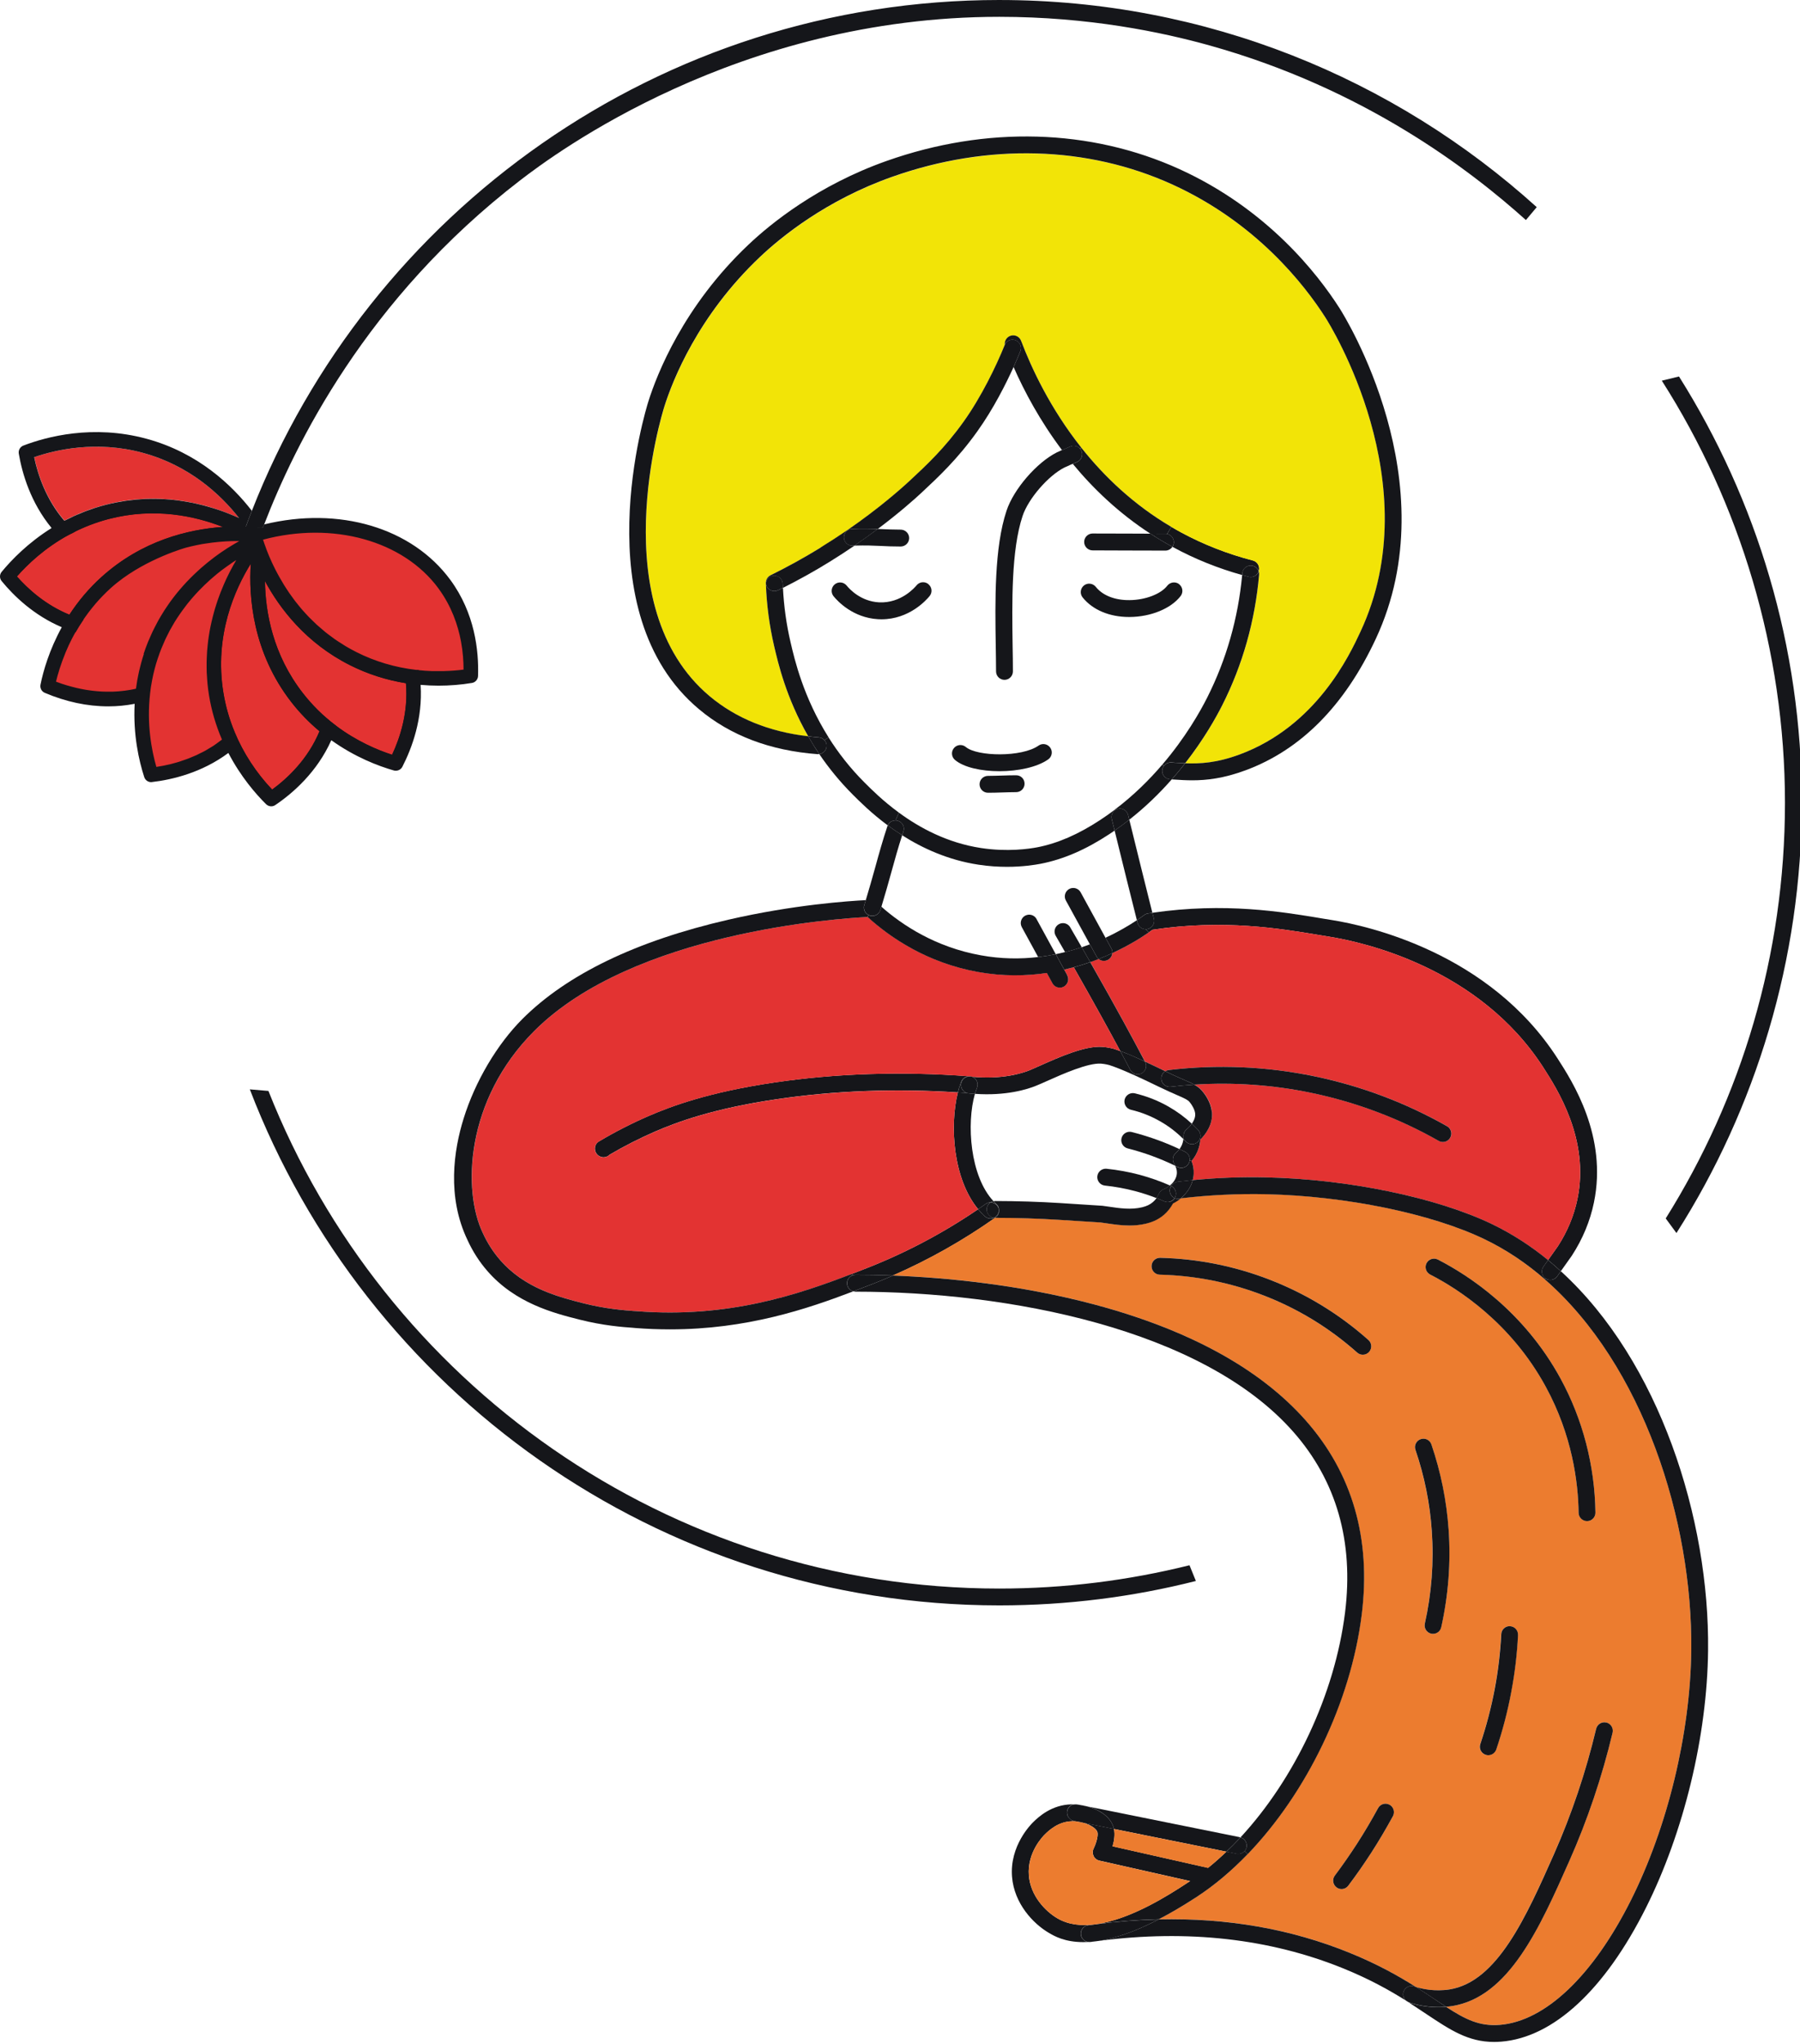 <svg width="222" height="252" xmlns="http://www.w3.org/2000/svg">
 <g>
  <g stroke="null" id="svg_1">
   <path stroke="null" id="svg_2" d="m154.255,71.152c-0.089,0 -0.173,-0.011 -0.263,-0.037c-0.268,-0.068 -0.536,-0.142 -0.798,-0.215c0.011,-0.074 0.016,-0.147 0.021,-0.221c0.053,-0.572 0.551,-0.987 1.124,-0.945c0.425,0.042 0.761,0.32 0.893,0.698c-0.137,0.436 -0.541,0.719 -0.982,0.719" fill="#15161a" stroke-width="0px"/>
   <path stroke="null" id="svg_3" d="m155.237,70.433c-0.126,-0.378 -0.467,-0.656 -0.893,-0.698c-0.572,-0.042 -1.071,0.373 -1.124,0.945c-0.005,0.074 -0.011,0.147 -0.021,0.221c-2.967,-0.83 -5.818,-1.969 -8.485,-3.418c-0.037,-0.016 -0.074,-0.042 -0.11,-0.063c0.105,-0.163 0.168,-0.362 0.168,-0.572c0,-0.509 -0.357,-0.919 -0.83,-1.013l0.53,-0.877c0.404,0.242 0.809,0.473 1.229,0.698c2.757,1.486 5.723,2.646 8.816,3.444c0.562,0.147 0.893,0.709 0.746,1.265c-0.005,0.021 -0.011,0.047 -0.021,0.063" fill="#15161a" stroke-width="0px"/>
   <path stroke="null" id="svg_4" d="m132.212,224.551c-1.68,0.032 -2.83,1.124 -3.318,1.596c-0.226,0.215 -2.232,2.221 -2.001,5.098c0.2,2.494 2.022,4.4 3.523,5.277c1.365,0.798 2.988,0.961 4.668,0.735c-0.299,0.042 -0.599,0.084 -0.898,0.121c-0.567,0.084 -0.961,0.604 -0.882,1.176c0.068,0.478 0.462,0.835 0.919,0.882c-0.215,0.011 -0.425,0.016 -0.625,0.016c-2.289,0 -3.57,-0.746 -4.237,-1.139c-1.932,-1.129 -4.279,-3.612 -4.542,-6.91c-0.31,-3.828 2.331,-6.474 2.636,-6.768c0.604,-0.583 2.221,-2.127 4.715,-2.169c0.074,0 0.158,0 0.242,0.005c-0.389,0.074 -0.709,0.383 -0.798,0.798c-0.11,0.562 0.252,1.108 0.809,1.223l0.404,0.084c-0.179,-0.021 -0.362,-0.037 -0.541,-0.037l-0.074,0l0,0.011l0,0z" fill="#15161a" stroke-width="0px"/>
   <path stroke="null" id="svg_5" d="m163.475,39.149c0.53,0.835 12.838,20.488 4.327,38.724c-1.339,2.883 -5.434,11.646 -14.907,15.148c-2.856,1.055 -4.883,1.155 -6.726,1.087c2.31,-2.951 3.807,-5.629 4.579,-7.151c2.52,-4.983 4.048,-10.402 4.547,-16.093c0.011,-0.152 -0.005,-0.299 -0.053,-0.425c0.011,-0.016 0.016,-0.037 0.021,-0.063c0.147,-0.551 -0.189,-1.118 -0.746,-1.265c-3.087,-0.798 -6.059,-1.959 -8.816,-3.444c-0.42,-0.226 -0.83,-0.462 -1.229,-0.698c-4.647,-2.736 -8.28,-6.217 -11.1,-9.761c-3.828,-4.831 -6.149,-9.793 -7.435,-13.184c-0.205,-0.536 -0.803,-0.803 -1.339,-0.604c-0.457,0.173 -0.719,0.63 -0.667,1.087c0,0.011 -0.011,0.021 -0.016,0.037c-1.045,2.604 -2.919,6.458 -5.067,9.457c-2.331,3.271 -4.605,5.387 -6.611,7.251c-1.124,1.045 -3.817,3.429 -7.729,6.128c-1.013,0.693 -2.116,1.418 -3.292,2.137c-2.001,1.229 -4.08,2.379 -6.175,3.408c-0.41,0.205 -0.625,0.635 -0.578,1.066l0,0.068c0.095,2.557 0.436,5.119 1.013,7.603c0.478,2.053 1.475,6.374 4.206,11.131c-4.81,-0.562 -8.884,-2.211 -12.124,-4.92c-13.226,-11.063 -5.923,-34.754 -5.602,-35.762c0.987,-3.124 4.117,-11.173 11.793,-18.425c2.594,-2.452 8.16,-6.994 16.309,-9.877c11.788,-4.159 24.059,-3.823 34.555,0.956c10.302,4.694 16.24,12.287 18.866,16.398" fill="#f2e407" stroke-width="0px"/>
   <path stroke="null" id="svg_6" d="m101.212,67.498c1.176,-0.725 2.279,-1.444 3.292,-2.137l0.021,0.037c-0.273,0.2 -0.457,0.525 -0.436,0.887c0.016,0.578 0.488,1.008 1.071,1.003c0.068,0 0.142,0 0.21,0c-0.956,0.651 -1.99,1.323 -3.077,1.995c-1.859,1.15 -3.791,2.221 -5.739,3.203c-0.011,-0.168 -0.016,-0.331 -0.021,-0.499c-0.021,-0.578 -0.494,-1.024 -1.076,-1.003c-0.546,0.021 -0.977,0.467 -0.998,1.008c-0.047,-0.431 0.168,-0.861 0.578,-1.066c2.095,-1.034 4.174,-2.179 6.175,-3.413" fill="#15161a" stroke-width="0px"/>
   <path stroke="null" id="svg_7" d="m121.459,149.965c0.2,0.179 0.446,0.273 0.698,0.273c0.147,0 0.294,-0.032 0.425,-0.1c0.047,0.011 0.1,0.016 0.152,0.016l0,0c-3.964,2.793 -8.196,5.182 -12.612,7.109c-1.775,-0.068 -3.329,-0.095 -4.61,-0.095c-0.147,0 -0.278,0.032 -0.41,0.084l-0.068,-0.179c0.457,-0.173 0.898,-0.341 1.328,-0.509l0.158,-0.063c4.957,-1.911 9.698,-4.4 14.114,-7.409c0.252,0.31 0.525,0.604 0.824,0.877" fill="#15161a" stroke-width="0px"/>
   <path stroke="null" id="svg_8" d="m119.448,132.696c-0.383,0.021 -0.74,0.268 -0.893,0.651c-0.158,0.41 -0.305,0.856 -0.42,1.339c-7.692,-0.499 -15.196,-0.221 -22.326,0.835c-7.881,1.16 -12.329,2.835 -14.991,3.98c-1.932,0.84 -3.823,1.801 -5.634,2.867c-0.194,0.2 -0.462,0.315 -0.74,0.315c-0.11,0 -0.221,-0.016 -0.326,-0.053c-0.389,-0.121 -0.688,-0.473 -0.735,-0.877c-0.053,-0.41 0.126,-0.809 0.483,-1.019c1.964,-1.171 4.027,-2.226 6.133,-3.14c2.767,-1.197 7.393,-2.935 15.511,-4.132c7.635,-1.124 15.689,-1.386 23.943,-0.772" fill="#15161a" stroke-width="0px"/>
   <path stroke="null" id="svg_9" d="m121.459,149.965c-0.299,-0.268 -0.572,-0.567 -0.824,-0.877c0.315,-0.215 0.63,-0.431 0.94,-0.651c0.179,-0.126 0.383,-0.189 0.588,-0.194c-0.278,0.189 -0.467,0.509 -0.467,0.866c0,0.525 0.378,0.956 0.887,1.024c-0.137,0.068 -0.278,0.1 -0.425,0.1c-0.252,0 -0.499,-0.095 -0.698,-0.273" fill="#15161a" stroke-width="0px"/>
   <path stroke="null" id="svg_10" d="m101.674,91.247c0.194,0.2 0.299,0.483 0.273,0.782c-0.037,0.499 -0.425,0.887 -0.903,0.945c-0.499,-0.735 -0.956,-1.47 -1.37,-2.19c0.431,0.058 0.877,0.1 1.318,0.137c0.273,0.016 0.515,0.147 0.683,0.331" fill="#15161a" stroke-width="0px"/>
   <path stroke="null" id="svg_11" d="m123.171,148.978s0,0.005 0,0.011c0,0.011 0,0.016 0,0.032c0.058,0.31 -0.032,0.635 -0.257,0.882c-0.1,0.105 -0.21,0.189 -0.336,0.242c-0.509,-0.068 -0.887,-0.499 -0.887,-1.024c0,-0.362 0.189,-0.683 0.467,-0.866c0.326,0 0.656,0.152 0.861,0.441c0.058,0.084 0.105,0.173 0.137,0.268c0,0.005 0.011,0.016 0,0.021" fill="#15161a" stroke-width="0px"/>
   <path stroke="null" id="svg_12" d="m144.431,146.227c-0.189,0.299 -0.221,0.683 -0.053,1.019c0.11,0.221 0.284,0.383 0.494,0.478c-0.2,0.305 -0.53,0.483 -0.882,0.483c-0.142,0 -0.284,-0.032 -0.42,-0.095c-0.315,-0.142 -0.63,-0.273 -0.95,-0.399c0.116,-0.168 0.221,-0.352 0.31,-0.546c0.11,-0.247 0.31,-0.436 0.551,-0.536c0.299,-0.121 0.567,-0.278 0.793,-0.473c0.047,0.016 0.089,0.042 0.137,0.058c0.005,0 0.011,0.005 0.016,0.005" fill="#15161a" stroke-width="0px"/>
   <path stroke="null" id="svg_13" d="m122.588,150.138c0.126,-0.053 0.242,-0.137 0.336,-0.242c0.226,-0.247 0.315,-0.572 0.257,-0.882c0.11,0.41 -0.042,0.856 -0.404,1.113c-0.011,0.005 -0.021,0.016 -0.037,0.021l0,0c-0.053,0 -0.105,-0.005 -0.152,-0.016" fill="#15161a" stroke-width="0px"/>
   <path stroke="null" id="svg_14" d="m190.511,157.72c12.119,10.543 18.257,29.75 18.078,45.755c-0.116,10.223 -2.898,21.743 -7.451,30.822c-4.668,9.304 -10.549,14.896 -16.146,15.353c-2.531,0.205 -4.269,-0.683 -6.653,-2.226c0.252,-0.016 0.509,-0.047 0.761,-0.089c7.004,-1.124 10.79,-9.646 14.445,-17.889c2.237,-5.035 4.033,-10.36 5.335,-15.815c0.126,-0.562 -0.215,-1.118 -0.777,-1.255c-0.551,-0.137 -1.113,0.21 -1.25,0.772c-1.271,5.335 -3.019,10.533 -5.209,15.458c-3.434,7.734 -6.989,15.736 -12.875,16.676c-1.838,0.294 -3.381,-0.063 -4.132,-0.294c0,0 -0.005,-0.005 -0.011,-0.005c-2.121,-1.344 -4.72,-2.814 -8.202,-4.227c-7.22,-2.94 -15.111,-4.311 -23.523,-4.117c1.37,-0.704 2.872,-1.58 4.51,-2.646l0.147,-0.095c2.211,-1.439 4.327,-3.229 6.311,-5.293c7.251,-7.529 12.707,-18.687 14.067,-29.551c1.166,-9.357 -1.155,-17.406 -6.905,-23.922c-5.602,-6.343 -14.319,-11.142 -25.912,-14.261c-9.388,-2.52 -18.603,-3.366 -25.004,-3.612c4.416,-1.932 8.648,-4.321 12.612,-7.115c2.678,0 5.314,0.084 7.881,0.247c3.082,0.2 4.951,0.315 5.072,0.32c0.247,0.032 0.504,0.068 0.782,0.11c0.83,0.121 1.775,0.268 2.788,0.268c0.667,0 1.365,-0.063 2.064,-0.231c0.562,-0.137 1.397,-0.399 2.205,-1.087c0.457,-0.394 0.83,-0.861 1.118,-1.397c0.336,-0.168 0.651,-0.373 0.935,-0.604c0.047,-0.005 0.089,-0.016 0.126,-0.037c3.45,-0.41 6.957,-0.578 10.423,-0.504c9.808,0.215 20.388,2.389 26.957,5.55c2.683,1.286 5.151,2.956 7.419,4.93m5.251,29.834c0.572,-0.005 1.034,-0.478 1.019,-1.055c-0.084,-5.776 -1.565,-11.483 -4.295,-16.503c-4.552,-8.364 -11.441,-12.796 -15.138,-14.691c-0.515,-0.263 -1.139,-0.058 -1.397,0.446c-0.263,0.515 -0.058,1.139 0.446,1.397c3.486,1.785 9.982,5.954 14.266,13.841c3.245,5.965 3.996,11.741 4.048,15.532c0.005,0.572 0.473,1.024 1.04,1.024l0.016,0l0,0.011l-0.005,0l0,0zm-8.532,14.051c0.032,-0.578 -0.41,-1.061 -0.987,-1.092c-0.567,-0.047 -1.061,0.41 -1.087,0.987c-0.116,2.263 -0.389,4.542 -0.809,6.768c-0.431,2.289 -1.024,4.568 -1.775,6.773c-0.189,0.546 0.105,1.139 0.651,1.318c0.11,0.042 0.221,0.058 0.331,0.058c0.431,0 0.835,-0.273 0.987,-0.709c0.777,-2.295 1.391,-4.668 1.843,-7.052c0.441,-2.321 0.725,-4.694 0.84,-7.046m-9.467,-0.971c0.887,-3.938 1.197,-7.981 0.914,-12.003c-0.252,-3.586 -0.961,-7.13 -2.127,-10.538c-0.179,-0.541 -0.772,-0.835 -1.318,-0.646c-0.541,0.179 -0.83,0.777 -0.646,1.318c1.097,3.234 1.78,6.605 2.016,10.013c0.268,3.817 -0.021,7.656 -0.861,11.405c-0.126,0.562 0.226,1.113 0.788,1.244c0.074,0.016 0.152,0.021 0.226,0.021c0.473,0 0.903,-0.326 1.008,-0.809m-5.954,23.292c0.273,-0.509 0.089,-1.139 -0.415,-1.412c-0.509,-0.273 -1.139,-0.089 -1.412,0.42c-0.809,1.486 -1.68,2.961 -2.594,4.379c-0.861,1.339 -1.785,2.662 -2.741,3.943c-0.347,0.457 -0.252,1.108 0.21,1.449c0.189,0.142 0.404,0.21 0.625,0.21c0.315,0 0.625,-0.147 0.83,-0.42c0.987,-1.313 1.938,-2.678 2.83,-4.059c0.94,-1.465 1.838,-2.977 2.673,-4.51m-2.94,-57.248c0.378,-0.425 0.347,-1.087 -0.089,-1.465c-3.591,-3.203 -7.687,-5.702 -12.166,-7.435c-4.327,-1.68 -8.874,-2.589 -13.521,-2.704c-0.572,-0.011 -1.05,0.441 -1.061,1.013c-0.016,0.578 0.436,1.05 1.008,1.066c4.405,0.11 8.721,0.971 12.817,2.568c4.248,1.643 8.133,4.017 11.536,7.046c0.2,0.173 0.441,0.263 0.693,0.263c0.284,0 0.572,-0.116 0.777,-0.352" fill="#ec7c2f" stroke-width="0px"/>
   <path stroke="null" id="svg_15" d="m123.176,148.988s0,-0.011 0,-0.011c0,0 0,0 0,0.011" fill="#15161a" stroke-width="0px"/>
   <path stroke="null" id="svg_16" d="m120.241,134.864c-1.061,3.686 -0.599,10.16 2.284,13.232c-0.137,0.021 -0.252,0.074 -0.362,0.147c-0.205,0.005 -0.41,0.063 -0.588,0.194c-0.31,0.221 -0.625,0.436 -0.94,0.651c-3.082,-3.733 -3.534,-10.276 -2.499,-14.397c0.378,0.016 0.751,0.047 1.129,0.074c0.058,0.016 0.126,0.032 0.194,0.037c0.263,0.032 0.525,0.053 0.782,0.063" fill="#15161a" stroke-width="0px"/>
   <path stroke="null" id="svg_17" d="m152.512,228.557c0.068,0.016 0.142,0.021 0.21,0.021c0.305,0 0.583,-0.137 0.777,-0.352l0.383,0.378c-1.99,2.064 -4.106,3.854 -6.317,5.293l-0.147,0.095c-1.638,1.066 -3.14,1.938 -4.51,2.646c-2.547,0.058 -5.135,0.263 -7.776,0.604c4.384,-0.583 9.204,-3.723 11.152,-4.993l0.142,-0.095c0.116,-0.074 0.231,-0.152 0.352,-0.226l-11.194,-2.526c-0.31,-0.068 -0.572,-0.278 -0.709,-0.567c-0.137,-0.294 -0.137,-0.625 0.005,-0.908c0.263,-0.53 0.588,-1.544 0.473,-2.016c-0.105,-0.425 -0.814,-0.908 -1.722,-1.171l3.76,0.756c0.152,0.704 0.016,1.496 -0.173,2.142l11.777,2.657c0.772,-0.625 1.528,-1.286 2.263,-2.001l1.26,0.257l-0.005,0l0,0.005l0,0z" fill="#15161a" stroke-width="0px"/>
   <path stroke="null" id="svg_18" d="m110.443,101.149c-0.41,0 -0.788,0.231 -0.95,0.62c-2.011,-1.491 -3.471,-2.951 -4.327,-3.807c-1.633,-1.633 -2.988,-3.324 -4.122,-4.988c0.478,-0.058 0.866,-0.441 0.903,-0.945c0.021,-0.299 -0.084,-0.583 -0.273,-0.782l0.515,-0.326c1.171,1.859 2.625,3.754 4.447,5.571c0.83,0.83 2.263,2.263 4.232,3.702l-0.425,0.956l0,0z" fill="#15161a" stroke-width="0px"/>
   <path stroke="null" id="svg_19" d="m99.679,90.779c0.415,0.725 0.866,1.46 1.37,2.195c-0.068,0.011 -0.142,0.016 -0.21,0.011c-5.828,-0.431 -10.748,-2.289 -14.618,-5.534c-14.277,-11.945 -6.584,-36.923 -6.248,-37.978c1.034,-3.282 4.311,-11.73 12.344,-19.312c2.709,-2.568 8.532,-7.314 17.044,-10.323c12.292,-4.342 25.119,-3.98 36.114,1.019c10.79,4.915 17.012,12.869 19.758,17.18c0.551,0.866 13.442,21.46 4.453,40.719c-3.844,8.244 -9.252,13.699 -16.072,16.219c-2.709,1.003 -4.794,1.234 -6.574,1.234c-0.793,0 -1.523,-0.047 -2.226,-0.095l-0.294,-0.016c0.593,-0.672 1.145,-1.334 1.649,-1.99c1.843,0.068 3.87,-0.032 6.726,-1.087c9.472,-3.502 13.563,-12.271 14.901,-15.148c8.511,-18.23 -3.791,-37.889 -4.327,-38.724c-2.625,-4.106 -8.564,-11.704 -18.866,-16.398c-10.496,-4.778 -22.767,-5.119 -34.555,-0.956c-8.149,2.877 -13.715,7.419 -16.309,9.877c-7.677,7.251 -10.806,15.301 -11.793,18.425c-0.32,1.008 -7.624,24.699 5.602,35.762c3.24,2.709 7.314,4.363 12.124,4.92" fill="#15161a" stroke-width="0px"/>
   <path stroke="null" id="svg_20" d="m119.674,132.732c-0.578,-0.058 -1.087,0.357 -1.145,0.929c-0.053,0.509 0.263,0.961 0.735,1.108c-0.378,-0.032 -0.751,-0.058 -1.129,-0.074c0.116,-0.483 0.263,-0.935 0.42,-1.339c0.152,-0.383 0.509,-0.63 0.893,-0.651c0.032,0 0.053,0 0.084,0c0.053,0 0.1,0.011 0.147,0.032" fill="#15161a" stroke-width="0px"/>
   <path stroke="null" id="svg_21" d="m111.273,102.987c-0.635,-0.404 -1.229,-0.814 -1.78,-1.218c0.163,-0.383 0.541,-0.62 0.95,-0.62c0.105,0 0.215,0.016 0.326,0.053c0.541,0.179 0.84,0.772 0.651,1.313c-0.053,0.158 -0.105,0.315 -0.152,0.473" fill="#15161a" stroke-width="0px"/>
   <path stroke="null" id="svg_22" d="m137.39,225.507l-3.76,-0.756l-0.011,0c-0.247,-0.074 -0.515,-0.137 -0.782,-0.163l0,0l-0.404,-0.084c-0.562,-0.116 -0.919,-0.667 -0.809,-1.223c0.089,-0.415 0.41,-0.725 0.798,-0.798c0.257,0 0.52,0.021 0.777,0.058l0.94,0.194c1.544,0.415 2.904,1.355 3.234,2.683c0.005,0.032 0.016,0.063 0.021,0.095" fill="#15161a" stroke-width="0px"/>
   <path stroke="null" id="svg_23" d="m135.137,237.253c2.641,-0.347 5.23,-0.546 7.776,-0.604c-3.051,1.586 -5.476,2.358 -7.382,2.652c-0.158,0.016 -0.315,0.042 -0.478,0.063c-0.016,0 -0.037,0 -0.053,0.005c-0.268,0.037 -0.52,0.058 -0.761,0.068c-0.462,-0.047 -0.851,-0.404 -0.919,-0.882c-0.084,-0.572 0.315,-1.097 0.882,-1.176c0.299,-0.042 0.599,-0.084 0.898,-0.121c0.016,-0.005 0.032,-0.005 0.047,-0.005" fill="#15161a" stroke-width="0px"/>
   <path stroke="null" id="svg_24" d="m144.431,146.227c0.515,0.242 0.746,0.845 0.515,1.365c-0.021,0.047 -0.047,0.089 -0.068,0.137c-0.21,-0.095 -0.383,-0.257 -0.494,-0.478c-0.168,-0.336 -0.137,-0.725 0.053,-1.019" fill="#15161a" stroke-width="0px"/>
   <path stroke="null" id="svg_25" d="m198.109,212.375c0.562,0.137 0.903,0.693 0.777,1.255c-1.302,5.455 -3.098,10.78 -5.335,15.815c-3.654,8.244 -7.445,16.765 -14.445,17.889c-0.252,0.042 -0.509,0.068 -0.761,0.089c-0.415,-0.268 -0.851,-0.562 -1.313,-0.866c-0.735,-0.488 -1.517,-1.013 -2.384,-1.565c0.751,0.226 2.295,0.583 4.132,0.294c5.886,-0.945 9.441,-8.942 12.875,-16.676c2.184,-4.925 3.933,-10.123 5.203,-15.458c0.137,-0.562 0.693,-0.903 1.25,-0.772" fill="#15161a" stroke-width="0px"/>
   <path stroke="null" id="svg_26" d="m152.926,226.525s0.047,0.011 0.063,0.016c-0.567,0.614 -1.145,1.202 -1.738,1.759l-13.862,-2.799c-0.005,-0.032 -0.016,-0.063 -0.021,-0.095c-0.331,-1.328 -1.691,-2.268 -3.234,-2.683l18.792,3.796l0,0l0,0.005z" fill="#15161a" stroke-width="0px"/>
   <path stroke="null" id="svg_27" d="m122.777,150.133c0.362,-0.257 0.515,-0.704 0.404,-1.113c0,-0.011 0,-0.016 0,-0.032c0,-0.011 0,-0.016 0,-0.011c0,0.005 0,-0.016 0,-0.021c-0.042,-0.194 -0.142,-0.378 -0.305,-0.525c-0.116,-0.105 -0.226,-0.215 -0.326,-0.331c0.063,-0.016 0.137,-0.021 0.205,-0.021c2.725,0.005 5.408,0.089 7.992,0.252c4.694,0.299 5.13,0.326 5.219,0.336c0.263,0.032 0.541,0.068 0.835,0.116c1.265,0.189 2.694,0.399 4.064,0.068c0.572,-0.142 0.977,-0.336 1.334,-0.646c0.168,-0.147 0.315,-0.305 0.446,-0.483c0.32,0.121 0.635,0.257 0.95,0.394c0.137,0.063 0.278,0.095 0.42,0.095c0.352,0 0.683,-0.179 0.882,-0.483c0.215,0.105 0.473,0.126 0.709,0.053c-0.278,0.231 -0.593,0.436 -0.935,0.604c-0.294,0.536 -0.667,1.003 -1.118,1.397c-0.803,0.688 -1.643,0.95 -2.205,1.087c-0.698,0.168 -1.397,0.231 -2.064,0.231c-1.013,0 -1.964,-0.147 -2.793,-0.268c-0.278,-0.042 -0.536,-0.084 -0.782,-0.11c-0.121,-0.005 -1.99,-0.121 -5.072,-0.32c-2.562,-0.163 -5.203,-0.247 -7.881,-0.247c0.011,-0.005 0.021,-0.016 0.037,-0.021" fill="#15161a" stroke-width="0px"/>
   <path stroke="null" id="svg_28" d="m151.257,228.305c0.593,-0.562 1.171,-1.15 1.738,-1.759c0.525,0.147 0.851,0.672 0.746,1.208c-0.037,0.189 -0.121,0.352 -0.242,0.483c-0.194,0.215 -0.473,0.352 -0.777,0.352c-0.068,0 -0.142,-0.005 -0.21,-0.021l-1.26,-0.257l0,0l0.005,-0.005l0,-0z" fill="#15161a" stroke-width="0px"/>
   <path stroke="null" id="svg_29" d="m177.032,246.552c0.462,0.31 0.898,0.599 1.313,0.866c-0.331,0.037 -0.651,0.047 -0.961,0.047c-1.706,0 -3.045,-0.389 -3.633,-0.593c-0.005,0 -0.016,-0.005 -0.021,-0.011c-0.11,-0.068 -0.226,-0.147 -0.352,-0.221c-0.005,0.005 -0.005,0 -0.011,-0.005c-0.278,-0.268 -0.389,-0.693 -0.257,-1.087c0.189,-0.541 0.782,-0.83 1.323,-0.635c0.058,0.021 0.126,0.042 0.205,0.068c0.005,0 0.011,0.005 0.011,0.005c0.866,0.546 1.649,1.071 2.384,1.565" fill="#15161a" stroke-width="0px"/>
   <path stroke="null" id="svg_30" d="m192.501,156.733c12.182,11.095 18.346,30.538 18.162,46.768c-0.116,10.528 -2.982,22.384 -7.666,31.725c-5.077,10.118 -11.415,15.978 -17.837,16.498c-0.305,0.021 -0.599,0.037 -0.887,0.037c-3.208,0 -5.424,-1.486 -8.401,-3.471c-0.667,-0.441 -1.376,-0.919 -2.148,-1.418c0,0.005 0.016,0.011 0.021,0.011c0.588,0.205 1.922,0.593 3.633,0.593c0.31,0 0.63,-0.011 0.961,-0.047c2.384,1.544 4.122,2.431 6.653,2.226c5.597,-0.457 11.478,-6.054 16.146,-15.353c4.552,-9.078 7.335,-20.598 7.451,-30.822c0.179,-15.999 -5.96,-35.211 -18.078,-45.755l0.095,-0.105c0.467,0.331 1.113,0.221 1.444,-0.252l0.452,-0.635l0,0z" fill="#15161a" stroke-width="0px"/>
   <path stroke="null" id="svg_31" d="m196.77,186.489c0.011,0.578 -0.452,1.05 -1.019,1.055l-0.016,0c-0.567,0 -1.034,-0.457 -1.04,-1.024c-0.053,-3.796 -0.798,-9.572 -4.048,-15.537c-4.285,-7.881 -10.78,-12.056 -14.261,-13.841c-0.509,-0.263 -0.709,-0.887 -0.446,-1.397c0.263,-0.504 0.887,-0.709 1.397,-0.446c3.696,1.89 10.585,6.322 15.138,14.686c2.736,5.02 4.216,10.727 4.295,16.503" fill="#15161a" stroke-width="0px"/>
   <path stroke="null" id="svg_32" d="m192.091,130.49c1.853,2.872 6.185,9.609 4.495,17.768c-0.473,2.295 -1.386,4.5 -2.725,6.558l-1.36,1.917c-0.515,-0.478 -1.04,-0.935 -1.575,-1.37l1.213,-1.712c1.171,-1.806 1.99,-3.77 2.41,-5.813c1.523,-7.335 -2.494,-13.557 -4.206,-16.225c-7.929,-12.308 -22.2,-15.448 -26.379,-16.12c-0.431,-0.068 -0.893,-0.147 -1.381,-0.226c-4.657,-0.777 -11.678,-1.953 -20.43,-0.635c-0.142,0.1 -0.294,0.21 -0.467,0.326l-0.378,-0.383c0.084,0 0.168,0 0.257,-0.032c0.551,-0.147 0.893,-0.709 0.746,-1.265c-0.053,-0.215 -0.116,-0.462 -0.189,-0.735c8.947,-1.307 16.067,-0.116 20.803,0.677c0.483,0.074 0.94,0.152 1.365,0.221c4.4,0.704 19.401,4.017 27.797,17.044" fill="#15161a" stroke-width="0px"/>
   <path stroke="null" id="svg_33" d="m190.348,131.614c1.706,2.662 5.723,8.889 4.206,16.225c-0.42,2.043 -1.234,4.001 -2.41,5.813l-1.213,1.712c-2.142,-1.748 -4.447,-3.245 -6.931,-4.442c-6.815,-3.276 -17.732,-5.534 -27.813,-5.755c-3.019,-0.068 -6.07,0.047 -9.084,0.336c0.068,-0.268 0.116,-0.541 0.126,-0.824c0.021,-0.52 -0.074,-1.04 -0.268,-1.538c0.336,-0.399 0.672,-0.919 0.882,-1.586c0.11,-0.347 0.173,-0.693 0.205,-1.05c0.588,-0.583 1.596,-1.838 1.428,-3.434c-0.121,-1.197 -0.861,-2.174 -1.171,-2.541c-0.299,-0.352 -0.614,-0.588 -1.003,-0.803c4.831,-0.31 9.672,0.032 14.429,1.013c5.524,1.15 10.811,3.135 15.721,5.923c0.163,0.095 0.336,0.137 0.515,0.137c0.362,0 0.709,-0.189 0.903,-0.525c0.278,-0.499 0.105,-1.139 -0.389,-1.418c-5.104,-2.888 -10.591,-4.962 -16.324,-6.149c-5.928,-1.229 -11.987,-1.491 -17.999,-0.782c-0.158,0.016 -0.299,0.068 -0.42,0.147c-0.998,-0.478 -1.817,-0.866 -2.52,-1.192c-1.418,-2.683 -3.418,-6.406 -6.747,-12.26c0.352,-0.121 0.698,-0.257 1.034,-0.383c0.179,0.152 0.415,0.231 0.651,0.231c0.168,0 0.336,-0.042 0.499,-0.126c0.32,-0.173 0.509,-0.494 0.53,-0.83c1.969,-0.908 3.507,-1.864 4.505,-2.557c0.173,-0.116 0.326,-0.226 0.467,-0.326c8.753,-1.318 15.773,-0.142 20.43,0.635c0.488,0.084 0.95,0.158 1.381,0.226c4.18,0.672 18.451,3.812 26.379,16.12" fill="#e33332" stroke-width="0px"/>
   <path stroke="null" id="svg_34" d="m192.501,156.733l-0.452,0.635c-0.331,0.473 -0.982,0.583 -1.444,0.252c-0.473,-0.331 -0.583,-0.982 -0.252,-1.444l0.572,-0.809c0.536,0.436 1.061,0.893 1.575,1.37" fill="#15161a" stroke-width="0px"/>
   <path stroke="null" id="svg_35" d="m190.931,155.363l-0.572,0.809c-0.331,0.467 -0.221,1.113 0.252,1.444l-0.095,0.105c-2.268,-1.974 -4.741,-3.644 -7.419,-4.93c-6.563,-3.161 -17.144,-5.335 -26.957,-5.55c-3.465,-0.074 -6.973,0.095 -10.423,0.499c-0.042,0.016 -0.084,0.032 -0.126,0.037c0.751,-0.614 1.286,-1.407 1.517,-2.274c3.014,-0.294 6.059,-0.41 9.084,-0.336c10.076,0.215 20.998,2.478 27.813,5.755c2.484,1.197 4.789,2.694 6.931,4.442" fill="#15161a" stroke-width="0px"/>
   <path stroke="null" id="svg_36" d="m186.237,200.503c0.578,0.032 1.013,0.515 0.987,1.092c-0.116,2.358 -0.399,4.731 -0.84,7.046c-0.446,2.384 -1.066,4.757 -1.843,7.057c-0.152,0.436 -0.551,0.709 -0.987,0.709c-0.11,0 -0.221,-0.016 -0.331,-0.058c-0.546,-0.179 -0.84,-0.772 -0.651,-1.318c0.746,-2.205 1.339,-4.484 1.775,-6.773c0.42,-2.226 0.693,-4.505 0.809,-6.768c0.021,-0.578 0.52,-1.034 1.087,-0.987" fill="#15161a" stroke-width="0px"/>
   <path stroke="null" id="svg_37" d="m178.471,138.86c0.494,0.278 0.672,0.914 0.389,1.418c-0.194,0.336 -0.541,0.525 -0.903,0.525c-0.173,0 -0.352,-0.042 -0.515,-0.137c-4.909,-2.788 -10.202,-4.773 -15.721,-5.923c-4.757,-0.987 -9.593,-1.323 -14.429,-1.013c-0.341,-0.2 -0.756,-0.373 -1.276,-0.599c-0.551,-0.242 -1.25,-0.541 -2.174,-0.998c-0.042,-0.016 -0.074,-0.042 -0.116,-0.058c0.121,-0.074 0.263,-0.126 0.42,-0.147c6.017,-0.709 12.071,-0.452 17.999,0.782c5.729,1.187 11.221,3.255 16.324,6.149" fill="#15161a" stroke-width="0px"/>
   <path stroke="null" id="svg_38" d="m178.665,188.631c0.278,4.022 -0.032,8.06 -0.914,12.003c-0.105,0.483 -0.536,0.809 -1.008,0.809c-0.074,0 -0.152,-0.005 -0.226,-0.021c-0.562,-0.126 -0.914,-0.683 -0.788,-1.244c0.84,-3.749 1.129,-7.582 0.861,-11.405c-0.231,-3.413 -0.914,-6.779 -2.016,-10.013c-0.189,-0.541 0.105,-1.139 0.646,-1.318c0.546,-0.189 1.139,0.105 1.318,0.646c1.166,3.413 1.88,6.952 2.127,10.538" fill="#15161a" stroke-width="0px"/>
   <path stroke="null" id="svg_39" d="m174.638,244.987c-0.074,-0.032 -0.147,-0.047 -0.205,-0.068c-0.541,-0.194 -1.139,0.095 -1.323,0.635c-0.137,0.389 -0.021,0.814 0.257,1.087c-2.016,-1.265 -4.479,-2.641 -7.713,-3.954c-9.042,-3.665 -19.176,-4.81 -30.128,-3.387c1.906,-0.299 4.332,-1.066 7.388,-2.652c8.412,-0.194 16.298,1.176 23.523,4.117c3.481,1.412 6.08,2.883 8.202,4.227" fill="#15161a" stroke-width="0px"/>
   <path stroke="null" id="svg_40" d="m173.378,246.641c0.121,0.074 0.242,0.152 0.352,0.221c-0.137,-0.047 -0.252,-0.121 -0.352,-0.221" fill="#15161a" stroke-width="0px"/>
   <path stroke="null" id="svg_41" d="m171.377,222.514c0.499,0.273 0.688,0.903 0.415,1.412c-0.835,1.533 -1.733,3.051 -2.673,4.51c-0.893,1.381 -1.843,2.746 -2.83,4.054c-0.205,0.273 -0.515,0.42 -0.83,0.42c-0.221,0 -0.436,-0.068 -0.62,-0.21c-0.462,-0.347 -0.551,-0.998 -0.21,-1.449c0.956,-1.276 1.874,-2.599 2.741,-3.938c0.914,-1.418 1.785,-2.893 2.594,-4.379c0.273,-0.509 0.903,-0.693 1.412,-0.42" fill="#15161a" stroke-width="0px"/>
   <path stroke="null" id="svg_42" d="m168.768,165.213c0.431,0.378 0.467,1.04 0.089,1.465c-0.205,0.231 -0.488,0.352 -0.777,0.352c-0.252,0 -0.494,-0.089 -0.693,-0.263c-3.402,-3.03 -7.288,-5.403 -11.536,-7.046c-4.101,-1.591 -8.412,-2.452 -12.817,-2.562c-0.572,-0.016 -1.024,-0.488 -1.008,-1.066c0.011,-0.572 0.488,-1.024 1.061,-1.013c4.647,0.116 9.194,1.024 13.521,2.704c4.479,1.738 8.574,4.237 12.166,7.435" fill="#15161a" stroke-width="0px"/>
   <path stroke="null" id="svg_43" d="m161.044,175.137c5.755,6.516 8.07,14.565 6.905,23.922c-1.355,10.858 -6.815,22.016 -14.067,29.551l-0.383,-0.378c0.116,-0.137 0.205,-0.299 0.242,-0.483c0.105,-0.536 -0.221,-1.061 -0.746,-1.208c6.653,-7.188 11.63,-17.595 12.896,-27.734c1.087,-8.742 -1.061,-16.24 -6.401,-22.289c-11.236,-12.728 -35.248,-17.259 -53.967,-17.259c-0.095,0 -0.189,-0.011 -0.268,-0.042c0.641,-0.247 1.265,-0.483 1.864,-0.719l0.163,-0.058c0.956,-0.368 1.906,-0.756 2.851,-1.171c6.401,0.247 15.616,1.092 25.004,3.612c11.594,3.119 20.31,7.918 25.912,14.261" fill="#15161a" stroke-width="0px"/>
   <path stroke="null" id="svg_44" d="m155.237,70.433c0.047,0.126 0.063,0.273 0.053,0.425c-0.499,5.697 -2.027,11.11 -4.547,16.093c-0.772,1.528 -2.268,4.201 -4.573,7.151c-0.42,-0.016 -0.83,-0.042 -1.229,-0.063l-0.494,-0.037c-0.362,-0.016 -0.693,0.152 -0.893,0.425l-0.194,-0.163c2.867,-3.35 4.668,-6.553 5.524,-8.249c2.368,-4.689 3.817,-9.777 4.316,-15.122c0.263,0.074 0.53,0.147 0.798,0.215c0.089,0.021 0.173,0.037 0.263,0.037c0.436,0 0.845,-0.278 0.982,-0.719" fill="#15161a" stroke-width="0px"/>
   <path stroke="null" id="svg_45" d="m137.39,225.507l13.862,2.799c-0.735,0.709 -1.491,1.376 -2.263,2.001l-11.777,-2.657c0.194,-0.641 0.326,-1.433 0.173,-2.142" fill="#ec7c2f" stroke-width="0px"/>
   <path stroke="null" id="svg_46" d="m149.472,137.075c0.168,1.596 -0.84,2.851 -1.428,3.434l-0.084,-0.047c0.168,-0.373 0.105,-0.824 -0.194,-1.139c-0.252,-0.268 -0.509,-0.525 -0.777,-0.777c0.247,-0.347 0.462,-0.788 0.415,-1.26c-0.053,-0.499 -0.404,-1.071 -0.688,-1.412c-0.247,-0.278 -0.541,-0.42 -1.533,-0.851c-0.541,-0.231 -1.281,-0.562 -2.242,-1.024c-1.302,-0.63 -2.295,-1.103 -3.103,-1.465l0.074,-0.158c0.121,0.053 0.263,0.084 0.404,0.084c0.163,0 0.331,-0.042 0.483,-0.121c0.509,-0.268 0.704,-0.898 0.436,-1.402c-0.011,-0.016 -0.016,-0.037 -0.032,-0.053c0.698,0.32 1.523,0.709 2.515,1.192c-0.336,0.205 -0.541,0.588 -0.488,1.008c0.063,0.572 0.588,0.982 1.15,0.908c0.966,-0.116 1.938,-0.205 2.904,-0.263c0.389,0.215 0.704,0.457 1.003,0.803c0.31,0.368 1.05,1.344 1.171,2.541" fill="#15161a" stroke-width="0px"/>
   <path stroke="null" id="svg_47" d="m147.959,140.461l0.084,0.047c-0.032,0.357 -0.095,0.704 -0.205,1.05c-0.21,0.667 -0.541,1.192 -0.882,1.586l-0.231,-0.047c0.063,-0.431 -0.152,-0.882 -0.567,-1.087c-0.226,-0.11 -0.457,-0.221 -0.688,-0.331c0.152,-0.205 0.294,-0.457 0.383,-0.751c0.047,-0.158 0.084,-0.32 0.1,-0.483c0.105,0.1 0.205,0.2 0.305,0.305c0.205,0.215 0.478,0.326 0.756,0.326c0.252,0 0.509,-0.095 0.704,-0.278c0.105,-0.1 0.189,-0.21 0.242,-0.331" fill="#15161a" stroke-width="0px"/>
   <path stroke="null" id="svg_48" d="m147.77,139.327c0.299,0.315 0.362,0.761 0.194,1.139c-0.053,0.121 -0.137,0.231 -0.242,0.331c-0.2,0.189 -0.457,0.278 -0.704,0.278c-0.278,0 -0.551,-0.11 -0.756,-0.326c-0.1,-0.105 -0.2,-0.205 -0.305,-0.305c0.016,-0.121 0.021,-0.247 0.016,-0.373c-0.011,-0.331 0.142,-0.646 0.399,-0.851c0.005,-0.005 0.336,-0.268 0.625,-0.672c0.268,0.252 0.525,0.509 0.777,0.777" fill="#15161a" stroke-width="0px"/>
   <path stroke="null" id="svg_49" d="m146.956,143.144c0.2,0.504 0.294,1.019 0.268,1.538c-0.005,0.278 -0.053,0.551 -0.121,0.824c-0.604,0.058 -1.208,0.121 -1.806,0.194c-0.116,0.016 -0.231,0.053 -0.336,0.105l-0.11,0.053c-0.173,0.089 -0.315,0.215 -0.415,0.373c-0.005,0 -0.011,-0.005 -0.016,-0.005c-0.047,-0.016 -0.089,-0.042 -0.137,-0.058c0.525,-0.42 0.851,-0.982 0.866,-1.554c0.011,-0.336 -0.084,-0.635 -0.2,-0.866c0.095,0.042 0.189,0.089 0.278,0.137c0.152,0.074 0.31,0.11 0.462,0.11c0.383,0 0.751,-0.21 0.935,-0.578c0.053,-0.1 0.084,-0.205 0.1,-0.31l0.231,0.047l0,-0.011l0,-0z" fill="#15161a" stroke-width="0px"/>
   <path stroke="null" id="svg_50" d="m146.783,231.934c-0.116,0.074 -0.231,0.152 -0.352,0.226l-0.147,0.095c-1.948,1.271 -6.768,4.416 -11.152,4.999c-0.016,0 -0.032,0 -0.047,0.005c-1.685,0.226 -3.308,0.063 -4.668,-0.735c-1.496,-0.877 -3.324,-2.783 -3.518,-5.277c-0.231,-2.883 1.769,-4.883 1.995,-5.104c0.488,-0.473 1.638,-1.565 3.318,-1.596l0.074,0c0.179,0 0.362,0.011 0.541,0.037l0,0l0.782,0.158l0.011,0c0.908,0.268 1.622,0.751 1.727,1.176c0.116,0.473 -0.21,1.486 -0.473,2.016c-0.142,0.284 -0.142,0.62 -0.005,0.908c0.142,0.284 0.404,0.494 0.709,0.567l11.194,2.526l0,0l0.011,0l0,0z" fill="#ec7c2f" stroke-width="0px"/>
   <path stroke="null" id="svg_51" d="m146.158,142.01c0.415,0.205 0.63,0.651 0.567,1.087c-0.016,0.105 -0.047,0.21 -0.1,0.31c-0.179,0.368 -0.546,0.578 -0.935,0.578c-0.152,0 -0.31,-0.037 -0.462,-0.11c-0.095,-0.047 -0.189,-0.095 -0.278,-0.137c-0.042,-0.089 -0.089,-0.163 -0.126,-0.231c-0.284,-0.441 -0.2,-1.019 0.205,-1.36c0.137,-0.11 0.294,-0.268 0.441,-0.467c0.231,0.11 0.462,0.221 0.688,0.331" fill="#15161a" stroke-width="0px"/>
   <path stroke="null" id="svg_52" d="m147.103,145.502c-0.226,0.866 -0.761,1.659 -1.517,2.274c-0.242,0.074 -0.494,0.053 -0.709,-0.053c0.021,-0.047 0.047,-0.089 0.068,-0.137c0.231,-0.52 0,-1.124 -0.515,-1.365c0.1,-0.158 0.242,-0.284 0.415,-0.373l0.11,-0.053c0.105,-0.053 0.221,-0.089 0.336,-0.105c0.599,-0.068 1.202,-0.137 1.806,-0.194" fill="#15161a" stroke-width="0px"/>
   <path stroke="null" id="svg_53" d="m146.017,133.131c0.52,0.226 0.935,0.404 1.276,0.599c-0.966,0.058 -1.938,0.147 -2.904,0.263c-0.567,0.068 -1.092,-0.336 -1.155,-0.908c-0.053,-0.42 0.152,-0.803 0.488,-1.008c0.042,0.016 0.074,0.042 0.116,0.058c0.929,0.457 1.622,0.751 2.174,0.998" fill="#15161a" stroke-width="0px"/>
   <path stroke="null" id="svg_54" d="m146.993,138.55c-0.284,0.404 -0.62,0.667 -0.625,0.672c-0.257,0.205 -0.41,0.52 -0.399,0.851c0.005,0.126 0,0.252 -0.016,0.373c-0.851,-0.856 -1.811,-1.596 -2.862,-2.19c-1.129,-0.646 -2.342,-1.129 -3.612,-1.428c-0.562,-0.137 -0.903,-0.693 -0.777,-1.255c0.137,-0.551 0.693,-0.903 1.255,-0.772c1.46,0.347 2.867,0.898 4.169,1.643c1.04,0.593 2.001,1.302 2.867,2.106" fill="#15161a" stroke-width="0px"/>
   <path stroke="null" id="svg_55" d="m145.423,72.029c0.457,0.357 0.536,1.003 0.189,1.46c-1.197,1.549 -3.675,2.568 -6.296,2.583l-0.068,0c-2.415,0 -4.505,-0.882 -5.729,-2.421c-0.357,-0.446 -0.284,-1.103 0.168,-1.465c0.446,-0.357 1.103,-0.278 1.46,0.168c0.835,1.055 2.347,1.659 4.153,1.638c1.953,-0.011 3.87,-0.746 4.668,-1.78c0.352,-0.446 1.003,-0.536 1.46,-0.189" fill="#15161a" stroke-width="0px"/>
   <path stroke="null" id="svg_56" d="m144.935,94.045c0.404,0.021 0.809,0.047 1.229,0.063c-0.509,0.651 -1.055,1.318 -1.649,1.99l-0.194,-0.011c-0.578,-0.032 -1.013,-0.525 -0.982,-1.097c0.011,-0.21 0.089,-0.399 0.205,-0.551c0.2,-0.273 0.53,-0.441 0.893,-0.425l0.494,0.037l0,0l0.005,-0.005l0,-0z" fill="#15161a" stroke-width="0px"/>
   <path stroke="null" id="svg_57" d="m145.47,141.679c-0.152,0.2 -0.31,0.357 -0.441,0.467c-0.404,0.336 -0.488,0.914 -0.205,1.36c0.042,0.068 0.089,0.147 0.126,0.231c-0.908,-0.441 -1.848,-0.84 -2.799,-1.192c-1.003,-0.373 -2.043,-0.693 -3.077,-0.956c-0.551,-0.142 -0.893,-0.704 -0.751,-1.265c0.142,-0.551 0.704,-0.893 1.265,-0.751c1.108,0.284 2.216,0.63 3.282,1.019c0.882,0.326 1.754,0.688 2.599,1.087" fill="#15161a" stroke-width="0px"/>
   <path stroke="null" id="svg_58" d="m144.767,66.847c0,0.21 -0.063,0.41 -0.168,0.572c-0.94,-0.509 -1.838,-1.045 -2.699,-1.617c0.62,0.005 1.223,0.005 1.832,0.005c0.068,0 0.142,0.005 0.21,0.021c0.473,0.095 0.83,0.509 0.83,1.013" fill="#15161a" stroke-width="0px"/>
   <path stroke="null" id="svg_59" d="m144.321,96.082l0.194,0.011c-1.481,1.685 -3.224,3.397 -5.235,4.972c-0.053,-0.2 -0.1,-0.394 -0.147,-0.583c-0.142,-0.551 -0.698,-0.898 -1.26,-0.756c-0.116,0.032 -0.226,0.074 -0.32,0.142l-0.042,-0.058c2.295,-1.738 4.237,-3.66 5.839,-5.539l0.194,0.163c-0.116,0.158 -0.194,0.347 -0.205,0.551c-0.037,0.572 0.404,1.066 0.982,1.097" fill="#15161a" stroke-width="0px"/>
   <path stroke="null" id="svg_60" d="m144.468,64.962l-0.53,0.877c-0.068,-0.016 -0.142,-0.021 -0.21,-0.021c-0.604,0 -1.213,0 -1.832,-0.005c-3.88,-2.52 -7.041,-5.534 -9.588,-8.622c0.158,-0.068 0.336,-0.147 0.536,-0.231c0.525,-0.231 0.761,-0.845 0.53,-1.37c-0.047,-0.1 -0.1,-0.189 -0.163,-0.263l0.158,-0.121c2.82,3.549 6.453,7.031 11.1,9.761" fill="#15161a" stroke-width="0px"/>
   <path stroke="null" id="svg_61" d="m144.599,67.419c-0.194,0.278 -0.509,0.467 -0.866,0.467c-1.47,0 -2.972,0 -4.479,-0.011c-1.507,-0.011 -3.019,-0.016 -4.5,-0.016c-0.572,0 -1.04,-0.467 -1.04,-1.04s0.467,-1.04 1.04,-1.04c1.481,0 2.998,0.005 4.505,0.011c0.882,0.005 1.764,0.011 2.641,0.011c0.861,0.572 1.759,1.108 2.699,1.617" fill="#15161a" stroke-width="0px"/>
   <path stroke="null" id="svg_62" d="m144.284,146.164c-0.226,0.194 -0.494,0.352 -0.793,0.473c-0.247,0.1 -0.441,0.294 -0.551,0.536c-0.089,0.2 -0.194,0.378 -0.31,0.546c-0.861,-0.336 -1.743,-0.63 -2.631,-0.861c-1.223,-0.326 -2.478,-0.551 -3.728,-0.683c-0.572,-0.058 -0.992,-0.572 -0.935,-1.145c0.058,-0.572 0.572,-0.987 1.145,-0.929c1.365,0.142 2.725,0.389 4.054,0.74c1.276,0.347 2.536,0.782 3.749,1.318" fill="#15161a" stroke-width="0px"/>
   <path stroke="null" id="svg_63" d="m142.315,113.278c0.147,0.551 -0.194,1.118 -0.746,1.265c-0.089,0.021 -0.173,0.032 -0.257,0.032c-0.467,0 -0.887,-0.31 -1.008,-0.782c-0.032,-0.105 -0.053,-0.215 -0.089,-0.331c0.373,-0.252 0.677,-0.473 0.914,-0.646c0.137,-0.1 0.294,-0.168 0.462,-0.194c0.179,-0.032 0.357,-0.053 0.536,-0.074c0.068,0.273 0.137,0.52 0.189,0.735" fill="#15161a" stroke-width="0px"/>
   <path stroke="null" id="svg_64" d="m142.126,112.543c-0.179,0.021 -0.357,0.047 -0.536,0.074c-0.168,0.021 -0.326,0.095 -0.462,0.194c-0.242,0.173 -0.541,0.399 -0.914,0.646c-0.599,-2.363 -1.827,-7.298 -2.746,-11.058c0.63,-0.431 1.229,-0.877 1.811,-1.334c0.893,3.639 2.169,8.795 2.846,11.478" fill="#15161a" stroke-width="0px"/>
   <path stroke="null" id="svg_65" d="m141.312,114.575l0.378,0.383c-0.998,0.693 -2.536,1.649 -4.505,2.557c0.021,-0.2 -0.016,-0.399 -0.121,-0.583l-0.719,-1.313c1.638,-0.756 2.951,-1.549 3.87,-2.163c0.037,0.116 0.058,0.226 0.089,0.331c0.121,0.473 0.541,0.782 1.008,0.782" fill="#15161a" stroke-width="0px"/>
   <path stroke="null" id="svg_66" d="m141.238,130.937c0.268,0.509 0.068,1.139 -0.436,1.407c-0.152,0.084 -0.32,0.121 -0.483,0.121c-0.142,0 -0.278,-0.032 -0.404,-0.084c-0.215,-0.095 -0.394,-0.252 -0.515,-0.473c-0.368,-0.693 -0.777,-1.465 -1.234,-2.321c0.782,0.284 1.675,0.656 3.045,1.297c0.011,0.016 0.016,0.037 0.032,0.053" fill="#15161a" stroke-width="0px"/>
   <path stroke="null" id="svg_67" d="m141.212,130.884c-1.37,-0.635 -2.263,-1.008 -3.045,-1.292c-1.344,-2.505 -3.15,-5.786 -5.734,-10.328c0.704,-0.194 1.381,-0.41 2.027,-0.635c3.334,5.855 5.335,9.577 6.747,12.26" fill="#15161a" stroke-width="0px"/>
   <path stroke="null" id="svg_68" d="m139.915,132.381l-0.074,0.158c-1.407,-0.635 -2.216,-0.95 -3.019,-1.218c-0.005,0 -0.499,-0.142 -1.024,-0.179c-1.607,-0.116 -4.768,1.292 -6.658,2.137c-0.541,0.242 -1.013,0.452 -1.386,0.599c-0.987,0.404 -3.623,1.26 -7.508,0.987c0.074,-0.268 0.158,-0.52 0.252,-0.756c0.21,-0.536 -0.053,-1.139 -0.588,-1.344c-0.016,0 -0.037,-0.011 -0.053,-0.011c3.754,0.368 6.217,-0.431 7.115,-0.793c0.357,-0.147 0.803,-0.347 1.318,-0.578c2.337,-1.045 5.534,-2.468 7.666,-2.31c0.719,0.053 1.36,0.226 1.481,0.263c0.242,0.084 0.483,0.163 0.735,0.257c0.462,0.856 0.866,1.628 1.234,2.321c0.116,0.221 0.299,0.378 0.515,0.473" fill="#15161a" stroke-width="0px"/>
   <path stroke="null" id="svg_69" d="m139.133,100.483c0.047,0.189 0.095,0.383 0.147,0.583c-0.583,0.462 -1.181,0.903 -1.811,1.334c-0.121,-0.494 -0.242,-0.971 -0.352,-1.423c-0.11,-0.436 0.084,-0.882 0.436,-1.113c0.095,-0.063 0.205,-0.11 0.32,-0.142c0.562,-0.142 1.118,0.205 1.26,0.756" fill="#15161a" stroke-width="0px"/>
   <path stroke="null" id="svg_70" d="m138.167,129.592c-0.252,-0.095 -0.494,-0.173 -0.735,-0.257c-0.121,-0.037 -0.761,-0.21 -1.481,-0.263c-2.127,-0.158 -5.329,1.265 -7.666,2.31c-0.515,0.231 -0.961,0.431 -1.318,0.578c-0.898,0.362 -3.366,1.16 -7.115,0.793c-0.137,-0.053 -0.268,-0.068 -0.404,-0.053c-8.254,-0.62 -16.303,-0.357 -23.943,0.772c-8.118,1.202 -12.743,2.935 -15.511,4.132c-2.106,0.914 -4.169,1.969 -6.133,3.14c-0.357,0.21 -0.536,0.614 -0.483,1.019c0.047,0.404 0.347,0.751 0.735,0.877c0.105,0.037 0.215,0.053 0.326,0.053c0.278,0 0.546,-0.116 0.74,-0.315c1.811,-1.066 3.707,-2.027 5.639,-2.867c2.662,-1.15 7.109,-2.82 14.991,-3.98c7.13,-1.055 14.634,-1.334 22.326,-0.835c-1.034,4.122 -0.583,10.669 2.499,14.397c-4.411,3.009 -9.157,5.497 -14.109,7.409l-0.158,0.063c-0.431,0.168 -0.877,0.336 -1.328,0.515c-6.485,2.484 -15.143,5.476 -26.521,4.579l-0.357,-0.021c-1.108,-0.084 -3.413,-0.247 -6.191,-0.95c-3.066,-0.782 -7.262,-1.848 -10.307,-5.366c-0.84,-0.966 -1.544,-2.069 -2.1,-3.282c-2.51,-5.209 -2.2,-16.393 6.338,-24.93c12.208,-12.213 37.553,-13.872 41.113,-14.051c2.783,2.531 7.319,5.639 13.589,6.768c3.056,0.546 5.918,0.509 8.511,0.126l0.693,1.271c0.189,0.347 0.541,0.536 0.908,0.536c0.168,0 0.347,-0.042 0.499,-0.126c0.499,-0.273 0.688,-0.903 0.41,-1.407l-0.368,-0.677c0.399,-0.095 0.788,-0.194 1.171,-0.294c2.589,4.542 4.39,7.824 5.739,10.328" fill="#e33332" stroke-width="0px"/>
   <path stroke="null" id="svg_71" d="m137.558,99.868l-0.042,-0.058c-0.588,0.452 -1.202,0.882 -1.843,1.302c-2.694,1.764 -5.214,2.862 -7.719,3.35c-1.003,0.194 -3.686,0.593 -6.957,0.095c-4.18,-0.635 -7.603,-2.505 -10.129,-4.363l-0.425,0.956c0.105,0 0.215,0.016 0.326,0.053c0.541,0.179 0.84,0.772 0.651,1.313c-0.053,0.158 -0.105,0.315 -0.152,0.473c2.52,1.601 5.676,3.056 9.415,3.623c1.271,0.194 2.463,0.263 3.518,0.263c1.943,0 3.434,-0.242 4.153,-0.378c2.778,-0.541 5.534,-1.727 8.459,-3.649c0.221,-0.147 0.441,-0.294 0.656,-0.441c-0.121,-0.494 -0.242,-0.971 -0.352,-1.423c-0.11,-0.436 0.084,-0.882 0.436,-1.113" fill="#15161a" stroke-width="0px"/>
   <path stroke="null" id="svg_72" d="m136.345,115.62l0,0l-3.066,-5.602c-0.273,-0.499 -0.908,-0.688 -1.412,-0.41c-0.499,0.278 -0.688,0.908 -0.415,1.407l2.967,5.419l0.824,1.496c0.063,0.121 0.152,0.226 0.257,0.31c0.588,-0.231 1.155,-0.473 1.685,-0.725c0.021,-0.2 -0.016,-0.394 -0.121,-0.583l-0.719,-1.313l0,0l0,0z" fill="#15161a" stroke-width="0px"/>
   <path stroke="null" id="svg_73" d="m136.151,118.471c0.168,0 0.336,-0.042 0.499,-0.126c0.32,-0.173 0.509,-0.494 0.53,-0.83c-0.53,0.252 -1.097,0.488 -1.685,0.725c0.179,0.152 0.415,0.231 0.651,0.231" fill="#15161a" stroke-width="0px"/>
   <path stroke="null" id="svg_74" d="m135.499,118.24c-0.105,-0.084 -0.194,-0.189 -0.257,-0.31l-0.824,-1.496c-0.326,0.121 -0.656,0.242 -1.003,0.357c0.362,0.635 0.709,1.25 1.045,1.838c0.357,-0.121 0.698,-0.257 1.04,-0.383" fill="#15161a" stroke-width="0px"/>
   <path stroke="null" id="svg_75" d="m134.491,239.437c0.168,-0.021 0.336,-0.047 0.509,-0.068c-0.268,0.037 -0.52,0.058 -0.761,0.068c0.084,0.011 0.168,0.011 0.257,0" fill="#15161a" stroke-width="0px"/>
   <path stroke="null" id="svg_76" d="m134.134,222.729c-0.31,-0.089 -0.625,-0.152 -0.94,-0.194l0.94,0.194z" fill="#15161a" stroke-width="0px"/>
   <path stroke="null" id="svg_77" d="m132.433,119.259c0.704,-0.194 1.381,-0.41 2.027,-0.635c-0.331,-0.588 -0.683,-1.202 -1.045,-1.838c-0.651,0.221 -1.339,0.425 -2.053,0.599c-0.378,0.095 -0.756,0.179 -1.15,0.263l1.045,1.901c0.399,-0.095 0.788,-0.194 1.171,-0.294l0.005,0l0,0.005l0,0z" fill="#15161a" stroke-width="0px"/>
   <path stroke="null" id="svg_78" d="m133.62,224.74c-0.247,-0.068 -0.515,-0.126 -0.782,-0.158l0.782,0.158z" fill="#15161a" stroke-width="0px"/>
   <path stroke="null" id="svg_79" d="m133.21,55.321l0.158,-0.121c-3.833,-4.831 -6.149,-9.793 -7.435,-13.184c-0.205,-0.536 -0.803,-0.803 -1.339,-0.604c-0.457,0.173 -0.719,0.63 -0.667,1.087c0.226,-0.509 0.814,-0.746 1.334,-0.536c0.536,0.21 0.793,0.814 0.578,1.344c-0.158,0.389 -0.436,1.071 -0.83,1.943c1.313,2.988 3.24,6.616 5.975,10.249c0.037,-0.011 0.068,-0.032 0.11,-0.047c0.242,-0.1 0.53,-0.226 0.908,-0.389c0.425,-0.194 0.914,-0.068 1.208,0.268" fill="#15161a" stroke-width="0px"/>
   <path stroke="null" id="svg_80" d="m132.417,222.477c0.257,0 0.52,0.021 0.777,0.058l-0.352,-0.068c-0.147,-0.032 -0.284,-0.021 -0.425,0.011" fill="#15161a" stroke-width="0px"/>
   <path stroke="null" id="svg_81" d="m131.997,114.334c-0.284,-0.494 -0.919,-0.667 -1.418,-0.378c-0.494,0.284 -0.667,0.919 -0.378,1.418c0.404,0.698 0.788,1.37 1.16,2.016c0.709,-0.173 1.397,-0.378 2.053,-0.599c-0.457,-0.782 -0.919,-1.596 -1.418,-2.452" fill="#15161a" stroke-width="0px"/>
   <path stroke="null" id="svg_82" d="m131.913,57.353c0.116,-0.053 0.252,-0.105 0.394,-0.168c0.158,-0.068 0.336,-0.147 0.536,-0.231c0.525,-0.231 0.761,-0.845 0.53,-1.37c-0.047,-0.1 -0.1,-0.189 -0.163,-0.263c-0.294,-0.336 -0.782,-0.462 -1.208,-0.268c-0.378,0.163 -0.672,0.294 -0.908,0.389c-0.042,0.016 -0.074,0.037 -0.11,0.047c-0.278,0.121 -0.473,0.21 -0.63,0.284c-2.484,1.244 -5.335,4.537 -6.212,7.188c-1.523,4.552 -1.418,11.247 -1.334,16.618c0.016,1.139 0.037,2.216 0.037,3.203c0,0.572 0.467,1.04 1.04,1.04s1.04,-0.467 1.04,-1.04c0,-0.998 -0.016,-2.09 -0.037,-3.229c-0.074,-5.224 -0.173,-11.714 1.229,-15.931c0.709,-2.137 3.177,-4.988 5.177,-5.986c0.152,-0.074 0.347,-0.158 0.625,-0.278" fill="#15161a" stroke-width="0px"/>
   <path stroke="null" id="svg_83" d="m131.624,120.23l-0.368,-0.677l-1.045,-1.901c-0.704,0.142 -1.428,0.263 -2.174,0.347c-2.184,0.257 -4.563,0.242 -7.073,-0.215c-5.566,-1.003 -9.661,-3.702 -12.26,-5.991c-0.042,0.137 -0.089,0.268 -0.126,0.41c-0.142,0.441 -0.546,0.73 -0.992,0.73c-0.105,0 -0.21,-0.016 -0.31,-0.047c-0.058,-0.016 -0.11,-0.042 -0.158,-0.063l-0.11,0.247c2.788,2.531 7.319,5.634 13.589,6.768c3.056,0.546 5.918,0.509 8.511,0.126l0.693,1.271c0.189,0.347 0.541,0.536 0.908,0.536c0.168,0 0.347,-0.042 0.499,-0.126c0.499,-0.273 0.688,-0.903 0.41,-1.407" fill="#15161a" stroke-width="0px"/>
   <path stroke="null" id="svg_84" d="m127.844,113.315c-0.273,-0.509 -0.903,-0.688 -1.412,-0.415c-0.499,0.273 -0.688,0.903 -0.41,1.412l2.016,3.686c0.746,-0.084 1.47,-0.205 2.174,-0.347l-2.373,-4.337l0.005,0l0,-0z" fill="#15161a" stroke-width="0px"/>
   <path stroke="null" id="svg_85" d="m113.651,60.751c2.074,-1.938 4.432,-4.127 6.884,-7.566c1.995,-2.783 3.544,-5.886 4.479,-7.944c0.389,-0.866 0.672,-1.549 0.83,-1.943c0.215,-0.53 -0.042,-1.134 -0.578,-1.344c-0.52,-0.21 -1.108,0.032 -1.334,0.536c0,0.011 -0.011,0.021 -0.016,0.037c-1.045,2.604 -2.919,6.458 -5.067,9.457c-2.331,3.271 -4.605,5.387 -6.611,7.251c-1.124,1.045 -3.817,3.429 -7.729,6.128l0.021,0.037c0.158,-0.11 0.352,-0.179 0.562,-0.189c1.381,-0.047 2.31,-0.016 3.156,0.016c2.652,-1.99 4.505,-3.639 5.403,-4.474" fill="#15161a" stroke-width="0px"/>
   <path stroke="null" id="svg_86" d="m122.535,148.096l0,0c-0.137,0.021 -0.252,0.074 -0.362,0.147c0.326,0 0.656,0.152 0.861,0.441c0.058,0.084 0.105,0.173 0.137,0.268c-0.042,-0.194 -0.142,-0.378 -0.305,-0.525c-0.116,-0.105 -0.226,-0.215 -0.326,-0.331" fill="#15161a" stroke-width="0px"/>
   <path stroke="null" id="svg_87" d="m119.905,132.764s-0.037,-0.011 -0.053,-0.011l0,0l0,0c-0.137,-0.053 -0.268,-0.068 -0.404,-0.053c0.032,0 0.053,0 0.084,0c0.053,0 0.1,0.011 0.147,0.032c-0.578,-0.058 -1.087,0.357 -1.145,0.929c-0.053,0.509 0.263,0.961 0.735,1.108c0.058,0.016 0.126,0.032 0.194,0.037c0.263,0.032 0.525,0.053 0.782,0.063c0.074,-0.268 0.158,-0.52 0.252,-0.756c0.21,-0.536 -0.053,-1.139 -0.588,-1.344m-0.179,-0.032c0.263,0.074 0.478,0.247 0.614,0.473c-0.137,-0.226 -0.352,-0.399 -0.614,-0.473" fill="#15161a" stroke-width="0px"/>
   <path stroke="null" id="svg_88" d="m114.502,72.019c-0.441,-0.362 -1.103,-0.294 -1.46,0.152c-0.189,0.231 -1.895,2.232 -4.626,2.095c-2.253,-0.121 -3.628,-1.617 -3.996,-2.069c-0.362,-0.441 -1.013,-0.515 -1.465,-0.152c-0.441,0.362 -0.515,1.013 -0.152,1.465c0.504,0.62 2.389,2.657 5.497,2.835c0.142,0 0.278,0.011 0.415,0.011c3.439,0 5.539,-2.379 5.939,-2.867c0.362,-0.452 0.294,-1.103 -0.158,-1.465" fill="#15161a" stroke-width="0px"/>
   <path stroke="null" id="svg_89" d="m108.653,67.314c0.704,0.037 1.439,0.068 2.431,0.068c0.578,0 1.045,-0.467 1.045,-1.04s-0.467,-1.04 -1.045,-1.04c-0.94,0 -1.649,-0.037 -2.337,-0.063c-0.163,-0.005 -0.331,-0.016 -0.499,-0.021c-0.877,0.651 -1.832,1.339 -2.872,2.053c1.439,-0.042 2.337,0 3.282,0.042" fill="#15161a" stroke-width="0px"/>
   <path stroke="null" id="svg_90" d="m109.451,101.853c-0.572,1.712 -1.034,3.366 -1.517,5.125c-0.357,1.276 -0.725,2.594 -1.155,4.006c-0.058,0.194 -0.116,0.394 -0.179,0.593c-0.158,0.488 0.074,1.013 0.525,1.234c0.047,0.021 0.1,0.047 0.158,0.063c0.1,0.032 0.205,0.047 0.31,0.047c0.441,0 0.851,-0.284 0.992,-0.73c0.042,-0.142 0.089,-0.273 0.126,-0.41c0.462,-1.512 0.851,-2.904 1.223,-4.248c0.431,-1.57 0.845,-3.051 1.334,-4.552c-0.635,-0.404 -1.229,-0.814 -1.78,-1.218c-0.016,0.032 -0.032,0.058 -0.042,0.089m-1.334,9.393c-0.047,-0.047 -0.105,-0.089 -0.163,-0.126c0.058,0.037 0.11,0.074 0.163,0.126c0.058,0.058 0.126,0.11 0.189,0.168c-0.058,-0.058 -0.126,-0.11 -0.189,-0.168" fill="#15161a" stroke-width="0px"/>
   <path stroke="null" id="svg_91" d="m110.128,157.269c-0.945,0.415 -1.895,0.803 -2.851,1.171l-0.163,0.058c-0.599,0.231 -1.223,0.473 -1.864,0.719c-0.446,-0.11 -0.777,-0.52 -0.777,-0.998c0,-0.431 0.263,-0.803 0.635,-0.961c0.126,-0.053 0.263,-0.084 0.41,-0.084c1.281,0 2.841,0.021 4.61,0.095" fill="#15161a" stroke-width="0px"/>
   <path stroke="null" id="svg_92" d="m106.6,111.577c0.063,-0.2 0.121,-0.404 0.179,-0.593c-2.016,0.1 -8.874,0.551 -16.965,2.415c-11.331,2.604 -19.874,6.726 -25.387,12.239c-3.119,3.119 -5.828,7.698 -7.246,12.266c-1.208,3.875 -2.1,9.635 0.494,15.022c0.63,1.37 1.439,2.636 2.41,3.754c3.471,4.012 8.223,5.219 11.368,6.017c2.961,0.751 5.392,0.929 6.558,1.008l0.336,0.032c1.475,0.116 2.904,0.168 4.29,0.168c9.441,0 16.849,-2.494 22.604,-4.689c-0.446,-0.11 -0.777,-0.52 -0.777,-0.998c0,-0.431 0.263,-0.803 0.635,-0.961l-0.068,-0.179c-6.479,2.484 -15.143,5.482 -26.521,4.584l-0.357,-0.021c-1.108,-0.084 -3.408,-0.247 -6.191,-0.95c-3.066,-0.782 -7.267,-1.848 -10.307,-5.366c-0.84,-0.966 -1.544,-2.069 -2.1,-3.282c-2.515,-5.214 -2.205,-16.393 6.338,-24.93c12.208,-12.213 37.553,-13.872 41.113,-14.051l0.11,-0.247c-0.452,-0.221 -0.683,-0.746 -0.525,-1.234" fill="#15161a" stroke-width="0px"/>
   <path stroke="null" id="svg_93" d="m105.161,67.282c0.068,0 0.142,0 0.21,0c1.045,-0.709 2.001,-1.397 2.872,-2.053c-0.845,-0.037 -1.78,-0.063 -3.161,-0.016c-0.21,0.005 -0.404,0.074 -0.562,0.189c-0.273,0.2 -0.457,0.525 -0.436,0.887c0.016,0.578 0.488,1.008 1.071,1.003" fill="#15161a" stroke-width="0px"/>
   <path stroke="null" id="svg_94" d="m99.679,90.779c0.431,0.058 0.877,0.1 1.318,0.137c0.273,0.016 0.515,0.147 0.683,0.331l0.515,-0.326c-3.119,-4.957 -4.206,-9.625 -4.694,-11.741c-0.515,-2.19 -0.824,-4.453 -0.94,-6.71c-0.2,0.105 -0.404,0.205 -0.599,0.305c-0.152,0.068 -0.31,0.105 -0.462,0.105c-0.383,0 -0.751,-0.21 -0.935,-0.578c-0.053,-0.105 -0.089,-0.215 -0.105,-0.326l0,0.068c0.095,2.557 0.436,5.119 1.013,7.603c0.478,2.053 1.475,6.374 4.206,11.131" fill="#15161a" stroke-width="0px"/>
   <path stroke="null" id="svg_95" d="m95.494,72.88c0.152,0 0.31,-0.037 0.462,-0.105c0.2,-0.1 0.404,-0.2 0.599,-0.305c-0.011,-0.168 -0.016,-0.331 -0.021,-0.499c-0.021,-0.578 -0.494,-1.024 -1.076,-1.003c-0.546,0.021 -0.982,0.467 -0.998,1.008c0.016,0.11 0.053,0.221 0.105,0.326c0.179,0.368 0.546,0.578 0.935,0.578" fill="#15161a" stroke-width="0px"/>
   <path stroke="null" id="svg_96" d="m123.26,95.085c-2.226,0 -4.384,-0.462 -5.482,-1.391c-0.436,-0.373 -0.494,-1.024 -0.121,-1.465c0.368,-0.441 1.024,-0.494 1.465,-0.126c1.397,1.181 6.905,1.281 8.963,-0.173c0.467,-0.331 1.113,-0.221 1.444,0.252c0.331,0.467 0.221,1.118 -0.252,1.449c-1.37,0.966 -3.733,1.454 -6.017,1.454" fill="#15161a" stroke-width="0px"/>
   <path stroke="null" id="svg_97" d="m121.853,97.742c-0.572,0 -1.04,-0.462 -1.04,-1.04s0.467,-1.04 1.04,-1.04s1.113,-0.021 1.685,-0.037c0.593,-0.021 1.192,-0.037 1.785,-0.037s1.04,0.462 1.04,1.04s-0.462,1.04 -1.04,1.04s-1.145,0.021 -1.717,0.037c-0.593,0.021 -1.176,0.037 -1.748,0.037" fill="#15161a" stroke-width="0px"/>
   <path stroke="null" id="svg_98" d="m54.287,72.454c2.568,3.492 3.135,7.43 3.114,10.291c-1.481,0.21 -3.544,0.347 -5.918,0.089l0,0c-0.047,0 -0.105,-0.011 -0.152,-0.021c-2.284,-0.263 -4.841,-0.903 -7.435,-2.205c-7.787,-3.912 -10.769,-11.163 -11.709,-14.166c0,-0.016 0,-0.037 0.011,-0.053c8.805,-2.415 17.616,-0.021 22.084,6.059" fill="#e33332" stroke-width="0px"/>
   <path stroke="null" id="svg_99" d="m51.483,82.835c0.079,0.473 0.137,0.935 0.173,1.386c-0.452,-0.042 -0.908,-0.1 -1.381,-0.173c-0.042,-0.446 -0.105,-0.898 -0.194,-1.355c0,-0.016 -0.005,-0.037 -0.011,-0.053c0.31,0.058 0.63,0.105 0.966,0.147c0.1,0.011 0.2,0.021 0.294,0.026c0.053,0 0.105,0.011 0.152,0.021" fill="#15161a" stroke-width="0px"/>
   <path stroke="null" id="svg_100" d="m50.475,83.859c0.326,0.047 0.635,0.089 0.935,0.121c-0.032,-0.336 -0.074,-0.651 -0.121,-0.945c-0.105,0 -0.194,-0.016 -0.284,-0.026c-0.231,-0.032 -0.452,-0.058 -0.667,-0.1c0.058,0.32 0.1,0.635 0.137,0.95" fill="#15161a" stroke-width="0px"/>
   <path stroke="null" id="svg_101" d="m51.483,82.83l0,0c-0.053,0 -0.1,0 -0.152,-0.016c0.053,0 0.105,0.011 0.152,0.016" fill="#15161a" stroke-width="0px"/>
   <path stroke="null" id="svg_102" d="m51.704,83.092l-0.336,-0.047s-0.047,0 -0.068,-0.011l0.032,-0.194l-0.063,0l0.063,0l0.032,-0.236l0.058,0s0.042,0.011 0.063,0.011l0.2,0.016l0.021,0.462l0,0l0,0z" fill="#15161a" stroke-width="0px"/>
   <path stroke="null" id="svg_103" d="m50.275,84.048c0.368,3.702 -0.688,6.973 -1.796,9.278c-1.848,-0.583 -4.526,-1.675 -7.188,-3.691c-0.032,-0.021 -0.063,-0.047 -0.095,-0.074c-1.381,-1.055 -2.751,-2.358 -4.006,-3.964c-4.075,-5.224 -4.81,-11 -4.726,-14.844c1.79,3.597 5.067,8.186 10.816,11.074c2.421,1.218 4.81,1.89 6.994,2.226" fill="#e33332" stroke-width="0px"/>
   <path stroke="null" id="svg_104" d="m48.595,93.594l-0.179,-0.058c-1.817,-0.567 -4.552,-1.68 -7.256,-3.728c-0.047,-0.037 -0.074,-0.058 -0.105,-0.084c-1.512,-1.15 -2.872,-2.499 -4.033,-3.991c-4.096,-5.251 -4.857,-11.047 -4.773,-14.985l0.016,-0.887l0.399,0.793c1.696,3.402 4.93,8.07 10.717,10.974c2.169,1.087 4.495,1.832 6.926,2.205l0.168,0.026l0.016,0.168c0.383,3.854 -0.777,7.235 -1.817,9.393l-0.084,0.173l0.005,0l0,-0zm-15.915,-21.948c0.053,3.817 0.966,9.052 4.684,13.82c1.139,1.465 2.473,2.783 3.964,3.922c0.032,0.026 0.053,0.042 0.074,0.058c2.583,1.953 5.177,3.035 6.957,3.612c0.977,-2.079 2.022,-5.235 1.712,-8.821c-2.415,-0.389 -4.736,-1.134 -6.889,-2.221c-5.455,-2.741 -8.685,-7.01 -10.501,-10.375" fill="#15161a" stroke-width="0px"/>
   <path stroke="null" id="svg_105" d="m41.197,89.561c0.032,0.026 0.058,0.053 0.089,0.074c-0.152,0.457 -0.32,0.898 -0.504,1.323c-0.373,-0.273 -0.74,-0.557 -1.108,-0.866c0.137,-0.331 0.257,-0.667 0.368,-1.019c0.037,-0.116 0.068,-0.231 0.105,-0.347c0.168,0.147 0.347,0.294 0.53,0.441c0.179,0.142 0.352,0.268 0.52,0.394" fill="#15161a" stroke-width="0px"/>
   <path stroke="null" id="svg_106" d="m40.877,91.294l-0.221,-0.163c-0.41,-0.299 -0.772,-0.583 -1.118,-0.872l-0.121,-0.105l0.058,-0.147c0.131,-0.32 0.252,-0.656 0.357,-1.003c0.026,-0.079 0.047,-0.152 0.068,-0.226l0.131,-0.441l0.257,0.226c0.163,0.147 0.336,0.289 0.52,0.431c0.173,0.142 0.347,0.268 0.515,0.389l0.016,0.016s0.042,0.032 0.063,0.053l0.126,0.095l-0.037,0.163c-0.158,0.467 -0.331,0.919 -0.509,1.339l-0.11,0.252l0.005,0l0,-0.005l0,-0zm-0.935,-1.265c0.236,0.194 0.488,0.389 0.751,0.588c0.121,-0.289 0.231,-0.593 0.341,-0.903c-0.163,-0.116 -0.326,-0.242 -0.488,-0.373c-0.1,-0.074 -0.189,-0.147 -0.284,-0.226c0,0 -0.005,0.016 -0.011,0.026c-0.095,0.299 -0.2,0.599 -0.31,0.882" fill="#15161a" stroke-width="0px"/>
   <path stroke="null" id="svg_107" d="m41.197,89.561c-0.173,-0.121 -0.347,-0.252 -0.52,-0.394c-0.189,-0.147 -0.362,-0.294 -0.53,-0.441c-0.037,0.116 -0.063,0.231 -0.105,0.347c-0.11,0.352 -0.231,0.693 -0.368,1.019c-1.229,-1.013 -2.436,-2.216 -3.555,-3.654c-5.14,-6.59 -5.266,-13.998 -4.899,-17.795c0.068,-0.1 0.131,-0.189 0.194,-0.278c0.268,0.709 0.62,1.523 1.05,2.389l0,0c-0.079,3.844 0.656,9.619 4.731,14.849c1.25,1.607 2.625,2.909 4.006,3.964" fill="#15161a" stroke-width="0px"/>
   <path stroke="null" id="svg_108" d="m39.679,90.091c-1.433,3.57 -4.006,6.017 -6.133,7.551c-1.108,-1.139 -3.287,-3.618 -4.815,-7.325c-0.599,-1.439 -1.092,-3.066 -1.386,-4.867c-1.307,-7.992 2.169,-14.261 3.886,-16.802c-0.373,3.796 -0.242,11.2 4.894,17.795c1.118,1.439 2.326,2.641 3.56,3.654" fill="#e33332" stroke-width="0px"/>
   <path stroke="null" id="svg_109" d="m33.52,97.931l-0.131,-0.137c-2.064,-2.127 -3.744,-4.684 -4.862,-7.393c-0.656,-1.58 -1.129,-3.234 -1.402,-4.915c-1.281,-7.792 1.906,-13.972 3.917,-16.96l0.483,-0.719l-0.084,0.861c-0.368,3.786 -0.231,11.116 4.852,17.637c1.034,1.328 2.221,2.547 3.523,3.618l0.121,0.105l-0.058,0.147c-1.486,3.702 -4.195,6.201 -6.212,7.645l-0.152,0.11l0.005,0zm-2.583,-28.438c-1.959,3.145 -4.537,8.858 -3.381,15.92c0.268,1.649 0.73,3.271 1.376,4.82c1.071,2.599 2.673,5.056 4.636,7.12c1.922,-1.407 4.426,-3.765 5.844,-7.193c-1.281,-1.066 -2.447,-2.274 -3.471,-3.586c-4.81,-6.175 -5.272,-13.048 -5.009,-17.081" fill="#15161a" stroke-width="0px"/>
   <path stroke="null" id="svg_110" d="m32.806,65.928c0.053,0.089 0.105,0.173 0.147,0.257l-0.462,0c-0.032,-0.053 -0.068,-0.1 -0.105,-0.137c0.021,-0.026 0.032,-0.053 0.037,-0.074c0,0 0.383,-0.047 0.383,-0.047z" fill="#15161a" stroke-width="0px"/>
   <path stroke="null" id="svg_111" d="m32.812,65.928l0,0s0,-0.005 0.011,0" fill="#15161a" stroke-width="0px"/>
   <polygon stroke="null" id="svg_112" points="32.812,66.148 32.586,66.148 32.586,65.928 32.806,65.912 32.806,65.707 32.812,65.907 32.943,65.754 33.022,65.833 33.316,66.127 32.812,66.148 " fill="#15161a" stroke-width="0px"/>
   <path stroke="null" id="svg_113" d="m32.801,65.922l0,0s-0.383,0.053 -0.383,0.053l0,0c0,-0.121 -0.011,-0.231 -0.058,-0.336c0.163,0.1 0.31,0.194 0.441,0.278" fill="#15161a" stroke-width="0px"/>
   <path stroke="null" id="svg_114" d="m32.203,66.222l0,-0.247c0,-0.1 0,-0.173 -0.037,-0.236l-0.336,-0.672l0.646,0.389c0.142,0.084 0.268,0.163 0.383,0.242l0.163,0.121l0,0.305l-0.814,0.1l-0.005,0l-0,0z" fill="#15161a" stroke-width="0px"/>
   <path stroke="null" id="svg_115" d="m32.518,66.232l0,0l-0.268,0.053l-0.037,0.074c0.011,-0.058 0.021,-0.121 0.032,-0.173l0.247,0s0.021,0.032 0.026,0.047" fill="#15161a" stroke-width="0px"/>
   <path stroke="null" id="svg_116" d="m32.491,66.185l-0.247,0l0,-0.016c0.063,-0.042 0.105,-0.084 0.137,-0.121c0.042,0.037 0.074,0.084 0.105,0.137" fill="#15161a" stroke-width="0px"/>
   <path stroke="null" id="svg_117" d="m32.801,65.922c-0.131,-0.084 -0.278,-0.179 -0.441,-0.278c-0.095,-0.215 -0.299,-0.373 -0.546,-0.399c-0.047,0 -0.095,-0.011 -0.147,-0.016c-0.037,-0.021 -0.074,-0.042 -0.11,-0.058c0.221,-0.068 0.441,-0.126 0.667,-0.184c0.215,0.336 0.415,0.651 0.583,0.94" fill="#15161a" stroke-width="0px"/>
   <path stroke="null" id="svg_118" d="m32.313,65.985l0.105,-0.011s-0.016,0.047 -0.037,0.074c-0.021,-0.026 -0.047,-0.047 -0.068,-0.063" fill="#15161a" stroke-width="0px"/>
   <path stroke="null" id="svg_119" d="m32.245,66.169l0,0.016l-0.021,0s0.016,-0.011 0.021,-0.016" fill="#15161a" stroke-width="0px"/>
   <path stroke="null" id="svg_120" d="m32.208,66.358s0,0.021 0,0.037l-0.016,0s0.021,-0.037 0.021,-0.037l-0.005,0z" fill="#15161a" stroke-width="0px"/>
   <path stroke="null" id="svg_121" d="m32.187,66.4l0.016,0s0,0.037 -0.011,0.053c0,-0.011 0,-0.021 0,-0.037l0,-0.011l0,0l-0.005,-0.005l-0,-0z" fill="#15161a" stroke-width="0px"/>
   <path stroke="null" id="svg_122" d="m32.182,66.411s0,0.021 0,0.037c-0.047,0.231 -0.089,0.462 -0.137,0.698c-0.053,-0.068 -0.105,-0.131 -0.158,-0.184l0.284,-0.546l0,0l0.011,-0.005z" fill="#15161a" stroke-width="0px"/>
   <path stroke="null" id="svg_123" d="m32.187,66.4l0,0.011s0,0 0,-0.005c0,0 0,0 0,0" fill="#15161a" stroke-width="0px"/>
   <path stroke="null" id="svg_124" d="m31.814,65.24c0.247,0.026 0.452,0.189 0.546,0.399c-0.205,-0.126 -0.436,-0.268 -0.698,-0.415c0.053,0 0.105,0.011 0.152,0.016" fill="#15161a" stroke-width="0px"/>
   <path stroke="null" id="svg_125" d="m31.551,65.161c0.037,0.021 0.074,0.037 0.11,0.063c-0.074,-0.005 -0.158,-0.016 -0.247,-0.021c0.047,-0.011 0.089,-0.026 0.137,-0.037" fill="#15161a" stroke-width="0px"/>
   <path stroke="null" id="svg_126" d="m31.415,65.203c-0.095,0.026 -0.189,0.058 -0.284,0.084c-0.1,0.026 -0.179,0.074 -0.247,0.142c-0.058,-0.089 -0.121,-0.179 -0.184,-0.273c0.263,0.011 0.504,0.032 0.714,0.047" fill="#15161a" stroke-width="0px"/>
   <path stroke="null" id="svg_127" d="m30.843,65.765l-0.142,-0.215c-0.058,-0.089 -0.116,-0.179 -0.179,-0.268l-0.252,-0.362l0.441,0.021c0.215,0.011 0.42,0.026 0.604,0.037l1.37,0.1l-1.491,0.42c-0.058,0.016 -0.11,0.047 -0.158,0.089l-0.189,0.179l-0.005,0z" fill="#15161a" stroke-width="0px"/>
   <path stroke="null" id="svg_128" d="m31.415,68.364c-0.058,0.089 -0.126,0.179 -0.189,0.278c0.021,-0.215 0.042,-0.42 0.068,-0.609c0.037,0.105 0.079,0.215 0.121,0.331" fill="#15161a" stroke-width="0px"/>
   <path stroke="null" id="svg_129" d="m31.357,67.534c-0.021,0.158 -0.047,0.326 -0.063,0.504c-0.053,-0.137 -0.1,-0.268 -0.147,-0.399c0.074,-0.037 0.142,-0.068 0.21,-0.105" fill="#15161a" stroke-width="0px"/>
   <path stroke="null" id="svg_130" d="m31,66.537c0,0.026 0,0.047 0.021,0.058c-0.047,0.068 -0.1,0.137 -0.152,0.21c-0.032,-0.095 -0.058,-0.194 -0.084,-0.278c0.074,0.005 0.147,0.011 0.215,0.016" fill="#15161a" stroke-width="0px"/>
   <path stroke="null" id="svg_131" d="m30.701,65.156c0.063,0.089 0.126,0.184 0.184,0.268c-0.189,0.163 -0.284,0.431 -0.21,0.688c0,0.016 0,0.032 0.016,0.053l-0.1,0.011c-0.599,-0.331 -1.307,-0.688 -2.116,-1.045c0.856,-0.032 1.607,-0.016 2.226,0.021" fill="#15161a" stroke-width="0px"/>
   <path stroke="null" id="svg_132" d="m30.549,66.406l-0.063,-0.037c-0.667,-0.368 -1.376,-0.719 -2.1,-1.034l-0.877,-0.383l0.956,-0.037c0.767,-0.026 1.523,-0.021 2.247,0.021l0.105,0l0.058,0.095c0.068,0.095 0.126,0.189 0.189,0.278l0.105,0.163l-0.147,0.126c-0.131,0.11 -0.189,0.294 -0.142,0.462l0.11,0.268l-0.446,0.084l0,0l0.005,-0.005l0,-0zm-1.113,-1.066c0.341,0.163 0.672,0.331 0.998,0.509c0.016,-0.158 0.074,-0.315 0.173,-0.441c0,-0.011 -0.016,-0.026 -0.026,-0.037c-0.373,-0.021 -0.756,-0.032 -1.145,-0.032" fill="#15161a" stroke-width="0px"/>
   <path stroke="null" id="svg_133" d="m30.732,66.322c0.021,0.063 0.037,0.131 0.058,0.2c-0.131,-0.005 -0.268,-0.011 -0.415,-0.016c0.126,-0.068 0.247,-0.126 0.357,-0.184" fill="#15161a" stroke-width="0px"/>
   <path stroke="null" id="svg_134" d="m31.079,66.757l-1.517,-0.079l0.714,-0.368c0.137,-0.074 0.252,-0.131 0.362,-0.184l0.231,-0.116l0.074,0.247c0.021,0.068 0.037,0.137 0.058,0.21l0.074,0.294l0.005,0l0,-0.005l0,-0z" fill="#15161a" stroke-width="0px"/>
   <path stroke="null" id="svg_135" d="m13.526,72.355c3.922,-3.56 9.409,-5.051 9.409,-5.051c1.675,-0.457 4.248,-0.956 7.44,-0.803c-3.255,1.68 -9.714,5.933 -12.423,14.193c-0.494,1.517 -0.809,2.993 -0.982,4.4c-4.022,0.966 -7.729,0.105 -10.302,-0.903c0.389,-1.67 1.134,-4.022 2.557,-6.485c0.1,-0.189 0.21,-0.389 0.336,-0.593c0.137,-0.215 0.268,-0.42 0.404,-0.599c0.515,-0.788 1.286,-1.843 2.358,-2.977c0,0 0.583,-0.614 1.202,-1.181" fill="#e33332" stroke-width="0px"/>
   <path stroke="null" id="svg_136" d="m29.063,91.184c0.074,0.163 0.147,0.315 0.221,0.473c-0.341,0.31 -0.683,0.599 -1.034,0.866c-0.205,-0.404 -0.404,-0.824 -0.599,-1.26c0.357,-0.289 0.714,-0.599 1.061,-0.935c0.105,0.278 0.221,0.567 0.352,0.856" fill="#15161a" stroke-width="0px"/>
   <path stroke="null" id="svg_137" d="m17.59,55.825c-5.707,-1.544 -10.753,-0.357 -13.358,0.536c0.446,2.163 1.46,5.198 3.717,7.829c1.596,-0.84 3.282,-1.496 5.014,-1.943c6.705,-1.743 12.56,-0.184 16.519,1.617c-2.326,-2.946 -6.159,-6.485 -11.893,-8.039" fill="#e33332" stroke-width="0px"/>
   <path stroke="null" id="svg_138" d="m25.996,85.67c0.341,2.074 0.935,3.938 1.654,5.587c-2.825,2.263 -6.044,3.182 -8.522,3.534c-0.625,-2.095 -1.281,-5.44 -0.835,-9.341l0.105,-0.788c0.179,-1.145 0.452,-2.337 0.845,-3.544c2.253,-6.868 7.272,-10.806 10.533,-12.733c-2.137,3.36 -5.041,9.588 -3.786,17.28" fill="#e33332" stroke-width="0px"/>
   <path stroke="null" id="svg_139" d="m13.363,63.775c6.175,-1.607 11.599,-0.173 15.111,1.36c-4.043,0.142 -10.412,1.265 -15.862,6.212c-1.654,1.502 -2.956,3.119 -3.975,4.715c-3.051,-1.202 -5.324,-3.234 -6.842,-4.983c1.313,-1.517 3.486,-3.633 6.553,-5.308c0,0 0.541,-0.278 0.53,-0.284c1.334,-0.683 2.825,-1.276 4.479,-1.706" fill="#e33332" stroke-width="0px"/>
   <path stroke="null" id="svg_140" d="m12.759,71.509c5.303,-4.815 11.478,-6.007 15.721,-6.154l0.441,-0.016l0.525,-0.016l-0.882,-0.389c-3.502,-1.528 -8.989,-3.003 -15.253,-1.37c-1.565,0.41 -3.087,0.992 -4.526,1.727l-0.105,0.053l0,0c-0.147,0.089 -0.425,0.231 -0.431,0.231c-3.103,1.691 -5.308,3.849 -6.616,5.356l-0.126,0.142l0.126,0.142c1.391,1.601 3.717,3.78 6.926,5.046l0.168,0.068l0.1,-0.152s0.021,-0.032 0.032,-0.047c1.103,-1.717 2.415,-3.271 3.907,-4.626m-4.211,4.285c-2.946,-1.202 -5.119,-3.192 -6.464,-4.715c1.297,-1.475 3.418,-3.507 6.364,-5.114c0.294,-0.147 0.452,-0.231 0.536,-0.284c1.402,-0.719 2.893,-1.286 4.432,-1.691c5.634,-1.465 10.638,-0.368 14.082,0.982c-4.253,0.294 -10.018,1.67 -15.033,6.217c-1.486,1.349 -2.804,2.898 -3.912,4.605" fill="#15161a" stroke-width="0px"/>
   <path stroke="null" id="svg_141" d="m26.38,92.428c-0.331,0.21 -0.656,0.399 -0.987,0.578c-0.042,0.021 -0.084,0.042 -0.126,0.063c-0.336,0.179 -0.672,0.341 -1.003,0.494c-0.037,0.016 -0.068,0.032 -0.105,0.047c-0.341,0.147 -0.677,0.284 -1.013,0.41c-0.026,0.011 -0.053,0.016 -0.079,0.026c-0.341,0.121 -0.677,0.236 -1.008,0.336c-0.016,0 -0.032,0 -0.047,0.011c-0.336,0.1 -0.667,0.189 -0.992,0.268l-0.016,0c-0.662,0.158 -1.281,0.273 -1.838,0.352l-0.189,0.026l-0.053,-0.179s0,-0.032 -0.011,-0.047c-0.074,-0.242 -0.142,-0.494 -0.21,-0.767c-0.026,-0.1 -0.053,-0.215 -0.079,-0.32c-0.047,-0.194 -0.095,-0.389 -0.142,-0.593c-0.026,-0.131 -0.053,-0.268 -0.079,-0.404c-0.037,-0.194 -0.079,-0.394 -0.116,-0.599c-0.026,-0.152 -0.047,-0.31 -0.074,-0.467c-0.032,-0.205 -0.063,-0.415 -0.089,-0.63c-0.021,-0.168 -0.037,-0.336 -0.058,-0.509c-0.021,-0.215 -0.042,-0.441 -0.058,-0.667c-0.016,-0.179 -0.026,-0.357 -0.037,-0.546c-0.011,-0.231 -0.021,-0.473 -0.026,-0.709c0,-0.189 0,-0.373 0,-0.567c0,-0.252 0,-0.504 0.016,-0.761c0,-0.194 0.011,-0.383 0.021,-0.578c0,-0.079 0,-0.152 0.011,-0.231c-0.058,0.021 -0.121,0.037 -0.179,0.053c-0.257,0.068 -0.509,0.131 -0.761,0.189c-0.215,3.801 0.509,6.978 1.16,8.984c0.063,0.194 0.242,0.32 0.441,0.32c2.515,-0.289 6.107,-1.139 9.32,-3.555c-0.137,-0.273 -0.273,-0.562 -0.404,-0.851c-0.026,0.021 -0.058,0.037 -0.084,0.058c-0.315,0.242 -0.635,0.467 -0.961,0.677c-0.047,0.032 -0.095,0.058 -0.142,0.089" fill="#15161a" stroke-width="0px"/>
   <path stroke="null" id="svg_142" d="m9.325,77.968l-0.168,-0.053c-0.467,-0.147 -0.898,-0.305 -1.318,-0.483l-0.226,-0.095l0.121,-0.215c0.242,-0.431 0.478,-0.814 0.719,-1.181l0.095,-0.147l0.163,0.063c0.462,0.179 0.893,0.32 1.313,0.446l0.284,0.084l-0.163,0.247c-0.257,0.389 -0.499,0.777 -0.735,1.181l-0.089,0.152l0,0l0.005,0l-0,0zm-1.082,-0.845c0.284,0.11 0.578,0.221 0.882,0.32c0.163,-0.278 0.331,-0.541 0.499,-0.809c-0.294,-0.089 -0.588,-0.194 -0.898,-0.31c-0.158,0.252 -0.32,0.515 -0.483,0.798" fill="#15161a" stroke-width="0px"/>
   <path stroke="null" id="svg_143" d="m8.9,65.502l-0.551,0.263c0.173,-0.095 0.352,-0.194 0.53,-0.284c0.005,0.005 0.011,0.011 0.021,0.021" fill="#15161a" stroke-width="0px"/>
   <path stroke="null" id="svg_144" d="m8.443,65.964l-0.2,-0.389c0.2,-0.11 0.368,-0.2 0.536,-0.284l0.147,-0.074l0.32,0.336l-0.252,0.147s-0.551,0.263 -0.551,0.263z" fill="#15161a" stroke-width="0px"/>
   <path stroke="null" id="svg_145" d="m7.545,66.395l-0.11,-0.11c-0.305,-0.305 -0.614,-0.635 -0.914,-0.987l-0.168,-0.194l0.221,-0.137c0.404,-0.247 0.814,-0.483 1.218,-0.698l0.152,-0.084l0.11,0.131c0.315,0.357 0.646,0.698 0.971,1.003l0.226,0.21l-0.278,0.142c-0.179,0.089 -0.352,0.189 -0.525,0.284l-0.914,0.436l0.011,0l0,0.005l-0,0zm-0.52,-1.187c0.2,0.231 0.41,0.452 0.614,0.656l0.62,-0.299c0.084,-0.047 0.168,-0.089 0.252,-0.137c-0.226,-0.221 -0.446,-0.452 -0.662,-0.693c-0.273,0.147 -0.551,0.305 -0.824,0.473" fill="#15161a" stroke-width="0px"/>
   <path stroke="null" id="svg_146" d="m207.077,46.421c9.588,15.238 15.143,33.258 15.143,52.554s-5.676,37.71 -15.458,53.053l-1.323,-1.801c9.315,-14.875 14.707,-32.449 14.707,-51.252s-5.581,-36.996 -15.19,-52.04c0.704,-0.168 1.418,-0.347 2.121,-0.515" fill="#15161a" stroke-width="0px"/>
   <path stroke="null" id="svg_147" d="m146.704,192.984l0.788,1.943c-7.761,1.964 -15.878,3.009 -24.242,3.009c-42.121,0 -78.178,-26.453 -92.438,-63.623l2.295,0.194c14.198,35.899 49.252,61.354 90.139,61.354c8.086,0 15.941,-1.003 23.455,-2.872" fill="#15161a" stroke-width="0px"/>
   <path stroke="null" id="svg_148" d="m123.25,0c-41.88,0 -77.758,26.154 -92.186,62.982c-0.268,0.688 -0.536,1.376 -0.788,2.069l2.153,0c0.047,-0.121 0.1,-0.252 0.147,-0.378c3.754,-9.745 12.533,-27.808 31.614,-42.468c4.153,-3.192 26.763,-20.131 59.055,-20.131c11.047,0 20.063,1.89 25.954,3.534c19.097,5.335 32.15,15.374 38.997,21.523c0.441,-0.53 0.893,-1.061 1.334,-1.591c-17.553,-15.862 -40.803,-25.539 -66.28,-25.539" fill="#15161a" stroke-width="0px"/>
   <path stroke="null" id="svg_149" d="m30.276,65.051c0.252,-0.693 0.52,-1.381 0.788,-2.069c-2.415,-3.119 -6.616,-7.162 -13.006,-8.889c-6.605,-1.79 -12.344,-0.242 -15.175,0.845c-0.399,0.152 -0.635,0.567 -0.567,0.987c0.42,2.468 1.465,6.044 4.048,9.178c-2.904,1.817 -4.946,3.933 -6.159,5.403c-0.273,0.331 -0.273,0.809 0,1.139c1.465,1.79 3.938,4.211 7.414,5.687c-1.533,2.788 -2.279,5.382 -2.625,7.083c-0.084,0.42 0.137,0.845 0.53,1.008c2.61,1.108 5.245,1.67 7.845,1.67c1.092,0 2.179,-0.11 3.234,-0.315l0.005,0c-0.2,3.817 0.525,7.01 1.181,9.031c0.121,0.373 0.462,0.625 0.856,0.625c0.032,0 0.068,0 0.1,-0.011c2.499,-0.289 6.143,-1.15 9.42,-3.586l0,0c1.528,2.925 3.366,5.046 4.657,6.322c0.173,0.163 0.394,0.257 0.63,0.257c0.184,0 0.352,-0.053 0.504,-0.158c2.2,-1.486 5.156,-4.08 6.905,-7.992c2.914,2.085 5.792,3.182 7.724,3.733c0.084,0.021 0.158,0.026 0.236,0.026c0.336,0 0.646,-0.184 0.803,-0.483c1.187,-2.31 2.526,-5.918 2.253,-10.102c0.725,0.063 1.465,0.1 2.2,0.1c1.386,0 2.778,-0.11 4.132,-0.336c0.42,-0.068 0.735,-0.431 0.751,-0.856c0.105,-3.145 -0.404,-7.75 -3.413,-11.846c-4.736,-6.443 -13.72,-9.099 -22.977,-6.842c-0.047,0.126 -0.1,0.252 -0.147,0.373l-2.158,0l0.011,0.016l0,-0zm-26.043,-8.69c2.604,-0.898 7.65,-2.079 13.358,-0.536c5.729,1.554 9.567,5.093 11.888,8.039c-0.21,-0.095 -0.425,-0.189 -0.641,-0.278c-0.116,-0.053 -0.242,-0.1 -0.357,-0.147c-0.194,-0.079 -0.389,-0.158 -0.593,-0.236c-0.137,-0.053 -0.273,-0.1 -0.41,-0.152c-0.152,-0.053 -0.305,-0.11 -0.462,-0.163c-0.152,-0.053 -0.31,-0.105 -0.467,-0.152c-0.152,-0.047 -0.299,-0.1 -0.457,-0.142c-0.163,-0.053 -0.331,-0.095 -0.494,-0.142c-0.158,-0.042 -0.31,-0.089 -0.467,-0.131c-0.168,-0.042 -0.341,-0.084 -0.515,-0.126c-0.163,-0.037 -0.32,-0.079 -0.488,-0.116c-0.179,-0.037 -0.352,-0.074 -0.536,-0.11c-0.168,-0.032 -0.336,-0.068 -0.509,-0.095c-0.179,-0.032 -0.362,-0.063 -0.546,-0.089c-0.179,-0.026 -0.352,-0.053 -0.53,-0.079c-0.189,-0.021 -0.373,-0.047 -0.562,-0.068c-0.184,-0.021 -0.373,-0.037 -0.557,-0.053c-0.189,-0.016 -0.378,-0.032 -0.567,-0.042c-0.194,-0.011 -0.389,-0.021 -0.583,-0.026c-0.189,-0.005 -0.378,-0.016 -0.567,-0.016l-0.62,0c-0.189,0 -0.373,0.005 -0.567,0.016c-0.221,0.005 -0.441,0.021 -0.667,0.037c-0.184,0.016 -0.368,0.021 -0.551,0.042c-0.242,0.021 -0.483,0.053 -0.725,0.084c-0.173,0.021 -0.341,0.037 -0.515,0.063c-0.284,0.042 -0.572,0.095 -0.861,0.147c-0.137,0.026 -0.268,0.047 -0.41,0.074c-0.425,0.084 -0.861,0.184 -1.297,0.299c-0.441,0.116 -0.877,0.242 -1.313,0.383c-0.142,0.047 -0.278,0.1 -0.415,0.147c-0.294,0.1 -0.583,0.2 -0.872,0.315c-0.173,0.068 -0.341,0.142 -0.515,0.215c-0.252,0.105 -0.504,0.205 -0.751,0.32c-0.168,0.079 -0.336,0.163 -0.504,0.247c-0.215,0.105 -0.436,0.205 -0.651,0.32c-2.258,-2.631 -3.266,-5.665 -3.717,-7.829m-2.137,14.697c1.292,-1.475 3.418,-3.507 6.369,-5.119l-0.1,-0.194c0.105,-0.058 0.215,-0.116 0.326,-0.173c0.016,0.016 0.037,0.037 0.053,0.053l0.11,0.105l0.137,-0.068c1.407,-0.719 2.898,-1.292 4.437,-1.691c5.634,-1.465 10.633,-0.368 14.077,0.982c-4.253,0.294 -10.018,1.664 -15.027,6.217c-1.486,1.344 -2.793,2.898 -3.907,4.6c-2.946,-1.202 -5.13,-3.187 -6.474,-4.71m15.658,9.551c-0.116,0.352 -0.221,0.704 -0.32,1.061c-0.037,0.137 -0.068,0.268 -0.105,0.404c-0.058,0.226 -0.116,0.452 -0.168,0.677c-0.037,0.163 -0.068,0.32 -0.1,0.483c-0.042,0.205 -0.084,0.41 -0.121,0.62c-0.026,0.158 -0.047,0.32 -0.074,0.478c-0.032,0.189 -0.063,0.373 -0.084,0.557l0,0c-0.105,0.026 -0.205,0.047 -0.31,0.068c-0.116,0.021 -0.236,0.047 -0.352,0.068c-0.126,0.021 -0.247,0.042 -0.368,0.058c-0.121,0.016 -0.242,0.037 -0.357,0.053c-0.121,0.016 -0.231,0.026 -0.352,0.037c-0.121,0.016 -0.247,0.026 -0.368,0.037c-0.11,0 -0.221,0.016 -0.331,0.021c-0.126,0.011 -0.252,0.016 -0.378,0.021c-0.1,0 -0.2,0 -0.299,0c-0.131,0 -0.263,0 -0.389,0c-0.095,0 -0.184,0 -0.278,0c-0.137,0 -0.268,0 -0.399,-0.011c-0.084,0 -0.168,-0.011 -0.252,-0.016c-0.137,-0.011 -0.273,-0.016 -0.41,-0.032c-0.074,0 -0.147,-0.016 -0.221,-0.021c-0.142,-0.016 -0.284,-0.026 -0.425,-0.047c-0.063,0 -0.121,-0.016 -0.184,-0.026c-0.147,-0.021 -0.294,-0.042 -0.441,-0.063c-0.053,0 -0.105,-0.021 -0.152,-0.026c-0.152,-0.026 -0.305,-0.053 -0.452,-0.084c-0.042,0 -0.084,-0.016 -0.126,-0.026c-0.158,-0.032 -0.31,-0.063 -0.462,-0.1c-0.026,0 -0.053,-0.016 -0.084,-0.021c-0.163,-0.037 -0.32,-0.079 -0.478,-0.121c-0.016,0 -0.026,0 -0.042,-0.011c-0.168,-0.047 -0.336,-0.089 -0.494,-0.137c-0.005,0 -0.011,0 -0.016,0c-0.52,-0.152 -1.003,-0.32 -1.444,-0.488c0.231,-0.95 0.593,-2.169 1.15,-3.518c0.016,-0.037 0.026,-0.074 0.042,-0.11c0.1,-0.236 0.21,-0.478 0.32,-0.725c0.021,-0.042 0.037,-0.084 0.053,-0.126c0.121,-0.257 0.252,-0.515 0.383,-0.782c0.016,-0.032 0.032,-0.058 0.047,-0.089c0.152,-0.294 0.315,-0.593 0.488,-0.887l0.137,-0.236l0,0c0.068,-0.121 0.126,-0.231 0.2,-0.352c0.105,-0.163 0.205,-0.315 0.31,-0.462l0.063,-0.095s0.016,-0.026 0.026,-0.037c0,0 0.005,0 0.011,-0.011c0.226,-0.341 0.462,-0.672 0.704,-0.998c0.053,-0.068 0.105,-0.142 0.158,-0.21c0.231,-0.305 0.473,-0.604 0.725,-0.898c0.016,-0.021 0.037,-0.047 0.053,-0.068c0.284,-0.331 0.578,-0.656 0.882,-0.966l0.042,-0.042c0.305,-0.315 0.62,-0.62 0.95,-0.919c0.263,-0.242 0.53,-0.457 0.798,-0.677c3.749,-2.998 8.469,-4.311 8.517,-4.321c0.441,-0.121 0.882,-0.215 1.328,-0.31c0.205,-0.042 0.41,-0.084 0.614,-0.121c0.126,-0.021 0.257,-0.042 0.383,-0.058c1.202,-0.194 2.316,-0.284 3.303,-0.31c0.158,0 0.31,-0.005 0.467,-0.005l0.446,0c-0.068,0.037 -0.147,0.084 -0.215,0.126c-0.299,0.168 -0.604,0.352 -0.924,0.551c-0.105,0.063 -0.205,0.121 -0.31,0.189c-0.137,0.089 -0.278,0.189 -0.42,0.278c-0.126,0.084 -0.252,0.163 -0.378,0.252c-0.142,0.095 -0.284,0.2 -0.42,0.299s-0.273,0.194 -0.41,0.299c-0.142,0.105 -0.284,0.215 -0.42,0.326c-0.142,0.11 -0.284,0.221 -0.425,0.336c-0.142,0.11 -0.284,0.231 -0.42,0.352c-0.147,0.126 -0.289,0.247 -0.436,0.373c-0.142,0.126 -0.284,0.252 -0.42,0.383c-0.147,0.137 -0.294,0.273 -0.441,0.415c-0.137,0.137 -0.278,0.273 -0.415,0.41c-0.147,0.152 -0.294,0.299 -0.441,0.457c-0.137,0.142 -0.268,0.289 -0.404,0.441c-0.147,0.163 -0.294,0.331 -0.436,0.499c-0.131,0.152 -0.257,0.31 -0.389,0.467c-0.147,0.179 -0.289,0.368 -0.431,0.551c-0.121,0.163 -0.247,0.32 -0.368,0.494c-0.142,0.2 -0.278,0.404 -0.42,0.609c-0.11,0.168 -0.226,0.336 -0.341,0.515c-0.142,0.221 -0.273,0.446 -0.41,0.672c-0.105,0.173 -0.205,0.347 -0.305,0.525c-0.137,0.247 -0.268,0.509 -0.399,0.761c-0.089,0.173 -0.179,0.341 -0.263,0.52c-0.142,0.294 -0.273,0.604 -0.404,0.908c-0.068,0.152 -0.137,0.299 -0.2,0.457c-0.189,0.473 -0.368,0.95 -0.53,1.449m9.162,10.932c-0.163,0.116 -0.326,0.242 -0.488,0.352c-0.194,0.131 -0.394,0.242 -0.593,0.362c-0.158,0.1 -0.32,0.2 -0.483,0.289c-0.21,0.116 -0.415,0.215 -0.625,0.315c-0.152,0.074 -0.305,0.158 -0.452,0.226c-0.221,0.1 -0.441,0.189 -0.662,0.278c-0.137,0.058 -0.273,0.121 -0.41,0.168c-0.236,0.089 -0.462,0.163 -0.693,0.242c-0.116,0.037 -0.236,0.084 -0.352,0.121c-0.257,0.084 -0.509,0.147 -0.761,0.215c-0.079,0.021 -0.163,0.047 -0.242,0.068c-0.305,0.074 -0.604,0.142 -0.893,0.2c-0.016,0 -0.037,0 -0.053,0.011c-0.305,0.058 -0.604,0.11 -0.882,0.152c-0.604,-2.095 -1.202,-5.314 -0.772,-9.068l0,0l0,-0.016c0.037,-0.268 0.058,-0.446 0.074,-0.578c0,-0.063 0.016,-0.126 0.026,-0.189c0.042,-0.268 0.089,-0.541 0.142,-0.809c0,-0.032 0.011,-0.058 0.016,-0.089c0.173,-0.893 0.399,-1.764 0.683,-2.615c0.011,-0.032 0.021,-0.063 0.037,-0.1c0.126,-0.383 0.263,-0.756 0.41,-1.124c0.058,-0.147 0.121,-0.284 0.184,-0.431c0.105,-0.247 0.205,-0.488 0.315,-0.725c0.074,-0.158 0.152,-0.315 0.231,-0.467c0.105,-0.21 0.21,-0.425 0.32,-0.63c0.084,-0.158 0.173,-0.31 0.263,-0.462c0.11,-0.194 0.221,-0.383 0.331,-0.572c0.095,-0.152 0.189,-0.299 0.284,-0.446c0.116,-0.179 0.231,-0.352 0.352,-0.525c0.1,-0.142 0.2,-0.284 0.299,-0.42c0.121,-0.168 0.242,-0.331 0.362,-0.488c0.105,-0.137 0.205,-0.268 0.305,-0.399c0.126,-0.158 0.252,-0.305 0.378,-0.457c0.105,-0.121 0.21,-0.247 0.315,-0.368c0.126,-0.147 0.257,-0.289 0.389,-0.431c0.105,-0.116 0.21,-0.231 0.315,-0.336c0.137,-0.142 0.268,-0.273 0.404,-0.404c0.1,-0.1 0.205,-0.205 0.305,-0.305c0.142,-0.137 0.284,-0.263 0.425,-0.394c0.095,-0.089 0.189,-0.179 0.284,-0.263c0.173,-0.158 0.347,-0.305 0.52,-0.446c0.121,-0.1 0.236,-0.194 0.352,-0.294c0.163,-0.131 0.331,-0.268 0.494,-0.389c0.105,-0.084 0.21,-0.158 0.315,-0.231c0.116,-0.089 0.236,-0.179 0.352,-0.257c0.11,-0.079 0.215,-0.152 0.326,-0.226c0.105,-0.074 0.205,-0.147 0.305,-0.215c0.11,-0.074 0.215,-0.142 0.32,-0.21c0.063,-0.042 0.126,-0.084 0.189,-0.121c-0.047,0.084 -0.1,0.173 -0.142,0.257c-0.068,0.116 -0.131,0.226 -0.2,0.347c-0.068,0.121 -0.137,0.252 -0.205,0.383c-0.063,0.121 -0.126,0.236 -0.194,0.357c-0.084,0.158 -0.163,0.331 -0.247,0.494c-0.079,0.163 -0.158,0.331 -0.242,0.499c-0.1,0.215 -0.2,0.436 -0.299,0.667c-0.053,0.121 -0.105,0.252 -0.158,0.383c-0.074,0.179 -0.152,0.357 -0.226,0.546c-0.058,0.142 -0.11,0.289 -0.163,0.436c-0.068,0.184 -0.137,0.362 -0.2,0.551c-0.053,0.152 -0.105,0.315 -0.158,0.473c-0.058,0.189 -0.121,0.378 -0.179,0.572c-0.053,0.163 -0.095,0.331 -0.142,0.499c-0.053,0.194 -0.11,0.394 -0.158,0.593c-0.042,0.173 -0.084,0.352 -0.126,0.53c-0.047,0.205 -0.089,0.41 -0.137,0.62c-0.037,0.179 -0.068,0.362 -0.105,0.546c-0.037,0.215 -0.074,0.436 -0.105,0.651c-0.026,0.189 -0.053,0.373 -0.079,0.562c-0.032,0.226 -0.053,0.457 -0.074,0.688c-0.016,0.189 -0.037,0.378 -0.053,0.572c-0.016,0.242 -0.026,0.483 -0.037,0.725c0,0.189 -0.016,0.378 -0.021,0.572c0,0.257 0,0.52 0,0.788c0,0.184 0,0.368 0.011,0.551c0.011,0.294 0.037,0.599 0.058,0.898c0.016,0.163 0.021,0.32 0.037,0.483c0.047,0.462 0.105,0.935 0.184,1.412c0.305,1.88 0.845,3.717 1.601,5.476c-0.168,0.131 -0.336,0.247 -0.504,0.368m6.689,5.797c-1.959,-2.058 -3.56,-4.505 -4.631,-7.099l0,-0.016c-0.646,-1.549 -1.108,-3.166 -1.381,-4.82c-1.16,-7.062 1.423,-12.775 3.381,-15.92c-0.263,4.033 0.2,10.906 5.009,17.081c1.019,1.313 2.184,2.51 3.465,3.576c-1.423,3.429 -3.922,5.797 -5.844,7.199m14.796,-4.295c-1.78,-0.578 -4.379,-1.659 -6.941,-3.597l-0.095,-0.068l0,0c-1.491,-1.145 -2.825,-2.463 -3.964,-3.928c-3.717,-4.768 -4.631,-9.992 -4.678,-13.815c1.817,3.366 5.041,7.635 10.496,10.37c2.153,1.082 4.474,1.827 6.889,2.216c0.315,3.581 -0.73,6.742 -1.706,8.821m5.734,-20.488s0.005,0 0.011,0.016c1.575,2.153 2.379,4.458 2.762,6.542c0.231,1.25 0.305,2.421 0.31,3.429c-0.026,0 -0.058,0 -0.089,0.011c-0.137,0.016 -0.284,0.037 -0.436,0.053c-0.058,0 -0.126,0.011 -0.189,0.016c-0.131,0.016 -0.257,0.026 -0.394,0.037c-0.079,0 -0.163,0.011 -0.247,0.016c-0.126,0.011 -0.252,0.021 -0.389,0.026c-0.095,0 -0.194,0 -0.294,0.011c-0.126,0 -0.257,0.016 -0.389,0.016l-0.331,0c-0.137,0 -0.263,0 -0.399,0c-0.121,0 -0.242,0 -0.362,0c-0.137,0 -0.268,0 -0.404,0c-0.126,0 -0.263,-0.011 -0.394,-0.021c-0.137,0 -0.278,-0.011 -0.42,-0.021c-0.137,-0.011 -0.273,-0.021 -0.41,-0.037c-0.142,-0.011 -0.278,-0.021 -0.425,-0.037l-0.121,-0.016c-0.042,0 -0.089,0 -0.142,-0.016c-2.599,-0.299 -5.077,-1.034 -7.361,-2.184c-0.478,-0.242 -0.94,-0.494 -1.381,-0.756c-0.147,-0.089 -0.284,-0.189 -0.431,-0.278c-0.284,-0.179 -0.572,-0.357 -0.845,-0.546c-0.163,-0.116 -0.315,-0.236 -0.473,-0.352c-0.236,-0.173 -0.478,-0.347 -0.698,-0.525c-0.163,-0.131 -0.31,-0.268 -0.467,-0.399c-0.205,-0.173 -0.415,-0.347 -0.609,-0.525c-0.152,-0.142 -0.294,-0.284 -0.441,-0.425c-0.184,-0.173 -0.368,-0.352 -0.541,-0.53c-0.142,-0.147 -0.273,-0.294 -0.41,-0.441c-0.163,-0.179 -0.331,-0.357 -0.483,-0.536c-0.131,-0.152 -0.247,-0.305 -0.373,-0.457c-0.147,-0.179 -0.294,-0.357 -0.431,-0.536c-0.116,-0.152 -0.226,-0.305 -0.336,-0.462c-0.131,-0.179 -0.263,-0.352 -0.383,-0.53c-0.105,-0.158 -0.205,-0.305 -0.305,-0.462c-0.116,-0.173 -0.231,-0.352 -0.336,-0.52c-0.095,-0.152 -0.179,-0.305 -0.268,-0.457c-0.1,-0.168 -0.205,-0.341 -0.299,-0.509c-0.084,-0.147 -0.158,-0.294 -0.242,-0.441c-0.089,-0.163 -0.179,-0.331 -0.257,-0.488c-0.074,-0.142 -0.142,-0.284 -0.21,-0.425c-0.074,-0.158 -0.152,-0.31 -0.221,-0.462c-0.063,-0.137 -0.121,-0.268 -0.179,-0.404c-0.063,-0.147 -0.126,-0.294 -0.189,-0.431c-0.053,-0.131 -0.105,-0.252 -0.152,-0.378c-0.053,-0.131 -0.105,-0.263 -0.152,-0.389c-0.047,-0.121 -0.089,-0.236 -0.126,-0.352c-0.042,-0.116 -0.084,-0.231 -0.126,-0.341c-0.037,-0.11 -0.074,-0.21 -0.105,-0.315c-0.021,-0.068 -0.047,-0.137 -0.068,-0.2c8.616,-2.295 17.296,0.11 21.643,6.017" fill="#15161a" stroke-width="0px"/>
  </g>
 </g>

</svg>